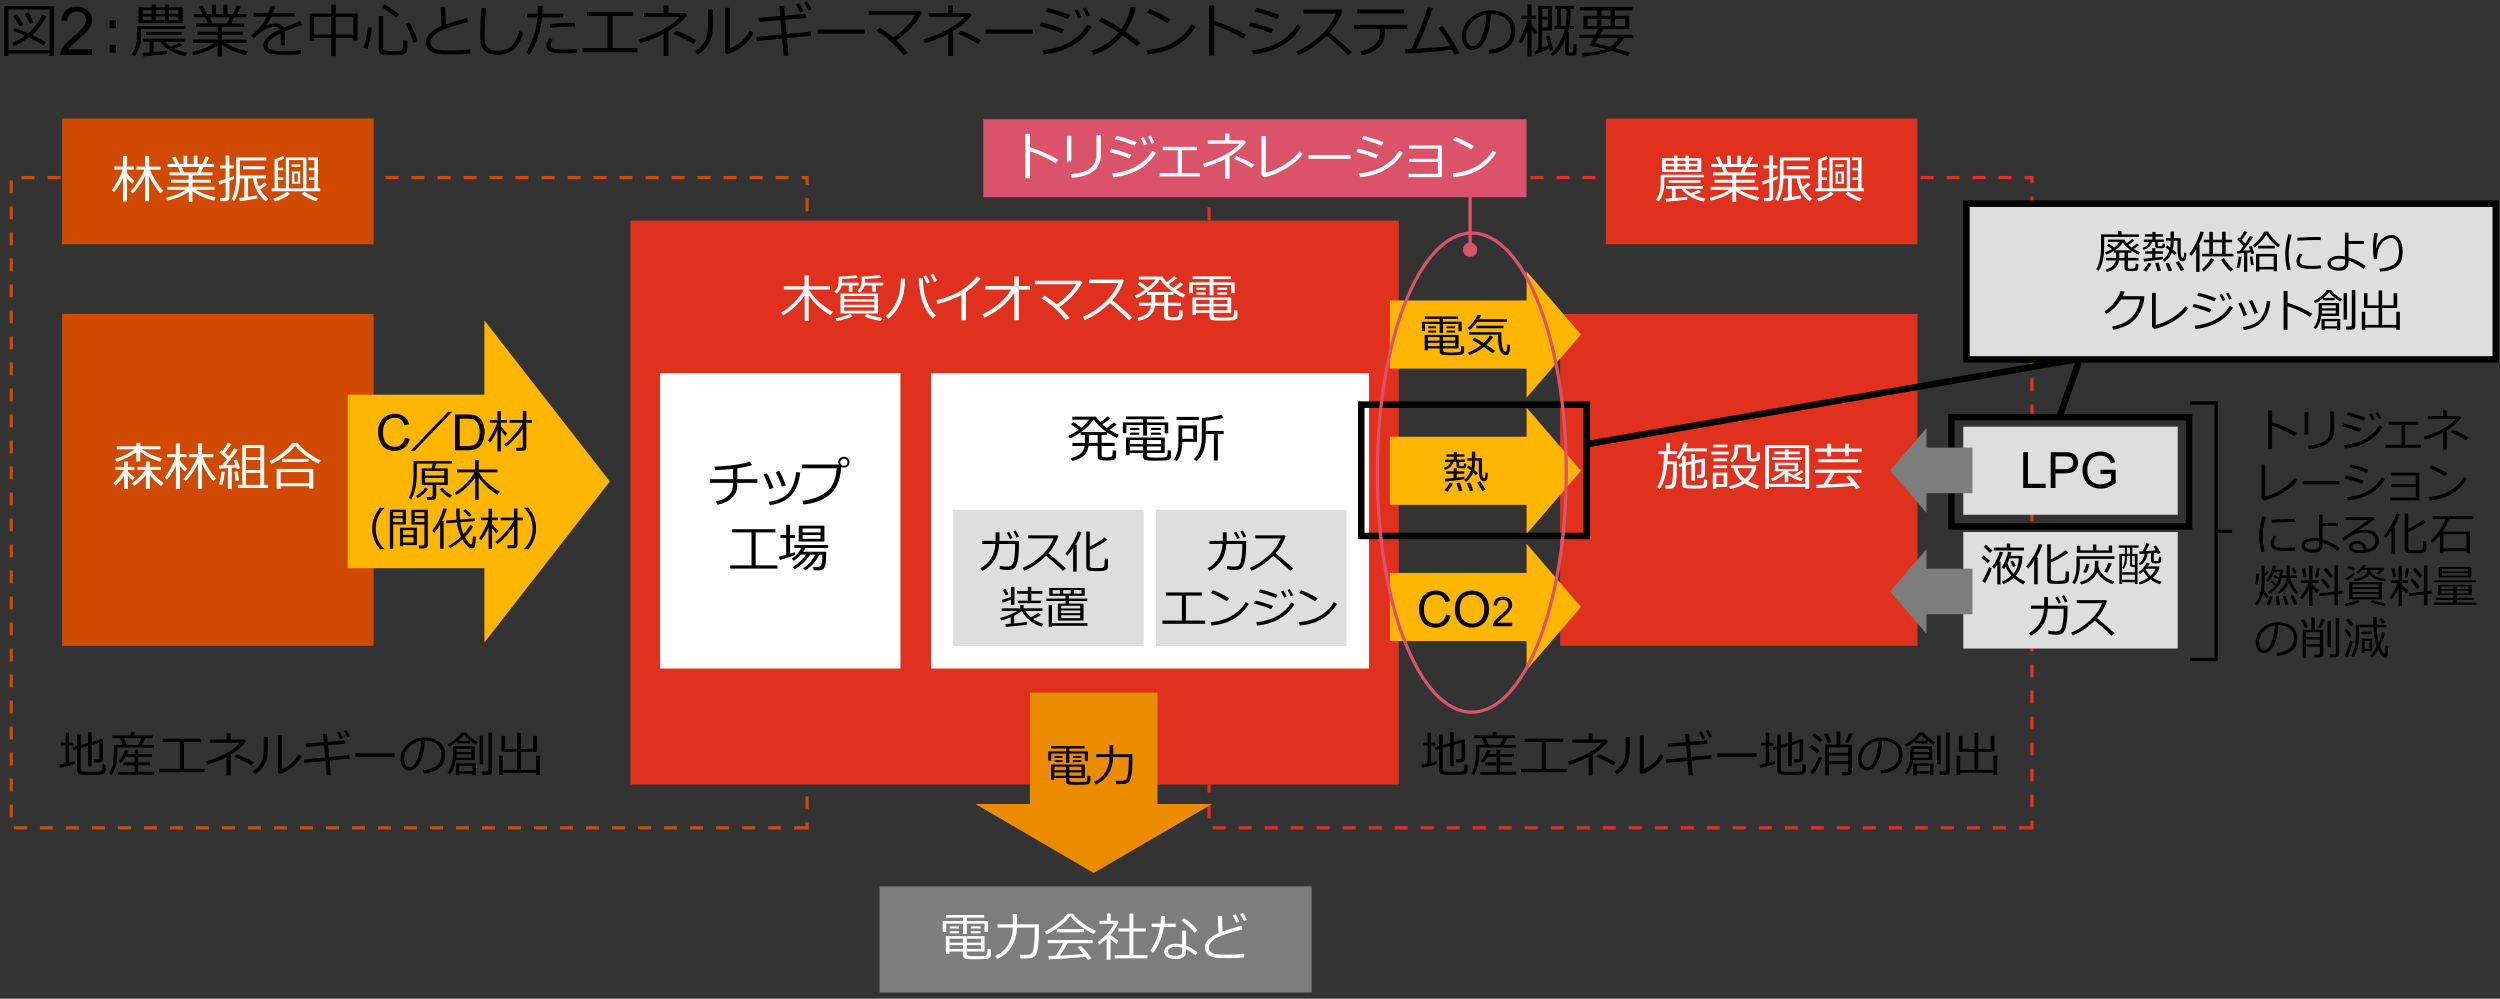 <?xml version="1.0" encoding="UTF-8"?><svg id="_レイヤー_4" xmlns="http://www.w3.org/2000/svg" viewBox="0 0 769 307.19"><rect x="0" y="0" width="769" height="307.19" fill="#333333" stroke="none"/><defs><style>.cls-1{fill:#eb8c00;}.cls-2{fill:#fff;}.cls-3{fill:#ffb600;}.cls-4{fill:#7d7d7d;}.cls-5{fill:#d04a02;}.cls-6,.cls-7{fill:#dedede;}.cls-8{fill:#e0301e;}.cls-9{fill:#db536a;}.cls-7,.cls-10{stroke-width:2px;}.cls-7,.cls-10,.cls-11{stroke:#000;}.cls-7,.cls-10,.cls-11,.cls-12{stroke-miterlimit:10;}.cls-10,.cls-11,.cls-12{fill:none;}.cls-12{stroke:#db536a;}</style></defs><path class="cls-5" d="M248.77,255.15h-4.5v-1h3.5v-1.2h1v2.2Zm-8.5,0h-4v-1h4v1Zm-8,0h-4v-1h4v1Zm-8,0h-4v-1h4v1Zm-8,0h-4v-1h4v1Zm-8,0h-4v-1h4v1Zm-8,0h-4v-1h4v1Zm-8,0h-4v-1h4v1Zm-8,0h-4v-1h4v1Zm-8,0h-4v-1h4v1Zm-8,0h-4v-1h4v1Zm-8,0h-4v-1h4v1Zm-8,0h-4v-1h4v1Zm-8,0h-4v-1h4v1Zm-8,0h-4v-1h4v1Zm-8,0h-4v-1h4v1Zm-8,0h-4v-1h4v1Zm-8,0h-4v-1h4v1Zm-8,0h-4v-1h4v1Zm-8,0h-4v-1h4v1Zm-8,0h-4v-1h4v1Zm-8,0h-4v-1h4v1Zm-8,0h-4v-1h4v1Zm-8,0h-4v-1h4v1Zm-8,0h-4v-1h4v1Zm-8,0h-4v-1h4v1Zm-8,0h-4v-1h4v1Zm-8,0h-4v-1h4v1Zm-8,0h-4v-1h4v1Zm-8,0h-4v-1h4v1Zm-8,0H4.27v-1h4v1Zm-4.32-3.68h-1v-4h1v4Zm244.82-2.52h-1v-4h1v4ZM3.95,243.47h-1v-4h1v4Zm244.82-2.52h-1v-4h1v4ZM3.95,235.47h-1v-4h1v4Zm244.82-2.52h-1v-4h1v4ZM3.95,227.47h-1v-4h1v4Zm244.82-2.52h-1v-4h1v4ZM3.95,219.47h-1v-4h1v4Zm244.82-2.52h-1v-4h1v4ZM3.95,211.47h-1v-4h1v4Zm244.82-2.52h-1v-4h1v4ZM3.95,203.47h-1v-4h1v4Zm244.82-2.52h-1v-4h1v4ZM3.95,195.47h-1v-4h1v4Zm244.82-2.52h-1v-4h1v4ZM3.95,187.47h-1v-4h1v4Zm244.82-2.52h-1v-4h1v4ZM3.95,179.47h-1v-4h1v4Zm244.82-2.52h-1v-4h1v4ZM3.95,171.47h-1v-4h1v4Zm244.82-2.52h-1v-4h1v4ZM3.95,163.47h-1v-4h1v4Zm244.82-2.52h-1v-4h1v4ZM3.95,155.47h-1v-4h1v4Zm244.82-2.52h-1v-4h1v4ZM3.95,147.47h-1v-4h1v4Zm244.82-2.52h-1v-4h1v4ZM3.95,139.47h-1v-4h1v4Zm244.82-2.52h-1v-4h1v4ZM3.95,131.47h-1v-4h1v4Zm244.82-2.52h-1v-4h1v4ZM3.95,123.47h-1v-4h1v4Zm244.82-2.52h-1v-4h1v4ZM3.95,115.47h-1v-4h1v4Zm244.82-2.52h-1v-4h1v4ZM3.95,107.47h-1v-4h1v4Zm244.82-2.52h-1v-4h1v4ZM3.95,99.47h-1v-4h1v4Zm244.82-2.52h-1v-4h1v4ZM3.95,91.47h-1v-4h1v4Zm244.82-2.52h-1v-4h1v4ZM3.95,83.47h-1v-4h1v4Zm244.82-2.52h-1v-4h1v4ZM3.95,75.47h-1v-4h1v4Zm244.82-2.52h-1v-4h1v4ZM3.95,67.47h-1v-4h1v4Zm244.82-2.52h-1v-4h1v4ZM3.95,59.47h-1v-4h1v4Zm244.82-2.52h-1v-1.83h-1.17v-1h2.17v2.83Zm-6.17-1.83h-4v-1h4v1Zm-8,0h-4v-1h4v1Zm-8,0h-4v-1h4v1Zm-8,0h-4v-1h4v1Zm-8,0h-4v-1h4v1Zm-8,0h-4v-1h4v1Zm-8,0h-4v-1h4v1Zm-8,0h-4v-1h4v1Zm-8,0h-4v-1h4v1Zm-8,0h-4v-1h4v1Zm-8,0h-4v-1h4v1Zm-8,0h-4v-1h4v1Zm-8,0h-4v-1h4v1Zm-8,0h-4v-1h4v1Zm-8,0h-4v-1h4v1Zm-8,0h-4v-1h4v1Zm-8,0h-4v-1h4v1Zm-8,0h-4v-1h4v1Zm-8,0h-4v-1h4v1Zm-8,0h-4v-1h4v1Zm-8,0h-4v-1h4v1Zm-8,0h-4v-1h4v1Zm-8,0h-4v-1h4v1Zm-8,0h-4v-1h4v1Zm-8,0h-4v-1h4v1Zm-8,0h-4v-1h4v1Zm-8,0h-4v-1h4v1Zm-8,0h-4v-1h4v1Zm-8,0h-4v-1h4v1Zm-8,0H6.6v-1h4v1Z"/><path class="cls-8" d="M625.52,255.15h-4.5v-1h3.5v-1.77h1v2.77Zm-8.5,0h-4v-1h4v1Zm-8,0h-4v-1h4v1Zm-8,0h-4v-1h4v1Zm-8,0h-4v-1h4v1Zm-8,0h-4v-1h4v1Zm-8,0h-4v-1h4v1Zm-8,0h-4v-1h4v1Zm-8,0h-4v-1h4v1Zm-8,0h-4v-1h4v1Zm-8,0h-4v-1h4v1Zm-8,0h-4v-1h4v1Zm-8,0h-4v-1h4v1Zm-8,0h-4v-1h4v1Zm-8,0h-4v-1h4v1Zm-8,0h-4v-1h4v1Zm-8,0h-4v-1h4v1Zm-8,0h-4v-1h4v1Zm-8,0h-4v-1h4v1Zm-8,0h-4v-1h4v1Zm-8,0h-4v-1h4v1Zm-8,0h-4v-1h4v1Zm-8,0h-4v-1h4v1Zm-8,0h-4v-1h4v1Zm-8,0h-4v-1h4v1Zm-8,0h-4v-1h4v1Zm-8,0h-4v-1h4v1Zm-8,0h-4v-1h4v1Zm-8,0h-4v-1h4v1Zm-8,0h-4v-1h4v1Zm-8,0h-4v-1h4v1Zm-8,0h-4v-1h4v1Zm-4.61-3.39h-1v-4h1v4Zm253.11-3.38h-1v-4h1v4Zm-253.11-4.62h-1v-4h1v4Zm253.11-3.38h-1v-4h1v4Zm-253.11-4.62h-1v-4h1v4Zm253.11-3.38h-1v-4h1v4Zm-253.11-4.62h-1v-4h1v4Zm253.11-3.38h-1v-4h1v4Zm-253.11-4.62h-1v-4h1v4Zm253.11-3.38h-1v-4h1v4Zm-253.11-4.62h-1v-4h1v4Zm253.11-3.38h-1v-4h1v4Zm-253.11-4.62h-1v-4h1v4Zm253.11-3.38h-1v-4h1v4Zm-253.11-4.62h-1v-4h1v4Zm253.11-3.38h-1v-4h1v4Zm-253.11-4.62h-1v-4h1v4Zm253.11-3.38h-1v-4h1v4Zm-253.11-4.62h-1v-4h1v4Zm253.11-3.38h-1v-4h1v4Zm-253.11-4.62h-1v-4h1v4Zm253.11-3.38h-1v-4h1v4Zm-253.11-4.62h-1v-4h1v4Zm253.11-3.38h-1v-4h1v4Zm-253.11-4.62h-1v-4h1v4Zm253.11-3.38h-1v-4h1v4Zm-253.11-4.62h-1v-4h1v4Zm253.11-3.38h-1v-4h1v4Zm-253.11-4.62h-1v-4h1v4Zm253.11-3.38h-1v-4h1v4Zm-253.11-4.62h-1v-4h1v4Zm253.11-3.38h-1v-4h1v4Zm-253.11-4.62h-1v-4h1v4Zm253.11-3.38h-1v-4h1v4Zm-253.11-4.62h-1v-4h1v4Zm253.11-3.38h-1v-4h1v4Zm-253.11-4.62h-1v-4h1v4Zm253.11-3.38h-1v-4h1v4Zm-253.11-4.62h-1v-4h1v4Zm253.11-3.38h-1v-4h1v4Zm-253.11-4.62h-1v-4h1v4Zm253.11-3.38h-1v-4h1v4Zm-253.11-4.62h-1v-4h1v4Zm253.11-3.38h-1v-4h1v4Zm-253.11-4.62h-1v-4h1v4Zm253.11-3.38h-1v-4h1v4Zm-253.11-4.62h-1v-4h1v4Zm253.11-3.38h-1v-4h1v4Zm-253.11-4.62h-1v-4h1v4Zm253.11-3.38h-1v-1.26h-1.74v-1h2.74v2.26Zm-6.74-1.26h-4v-1h4v1Zm-8,0h-4v-1h4v1Zm-8,0h-4v-1h4v1Zm-8,0h-4v-1h4v1Zm-8,0h-4v-1h4v1Zm-8,0h-4v-1h4v1Zm-8,0h-4v-1h4v1Zm-8,0h-4v-1h4v1Zm-8,0h-4v-1h4v1Zm-8,0h-4v-1h4v1Zm-8,0h-4v-1h4v1Zm-8,0h-4v-1h4v1Zm-8,0h-4v-1h4v1Zm-8,0h-4v-1h4v1Zm-8,0h-4v-1h4v1Zm-8,0h-4v-1h4v1Zm-8,0h-4v-1h4v1Zm-8,0h-4v-1h4v1Zm-8,0h-4v-1h4v1Zm-8,0h-4v-1h4v1Zm-8,0h-4v-1h4v1Zm-8,0h-4v-1h4v1Zm-8,0h-4v-1h4v1Zm-8,0h-4v-1h4v1Zm-8,0h-4v-1h4v1Zm-8,0h-4v-1h4v1Zm-8,0h-4v-1h4v1Zm-8,0h-4v-1h4v1Zm-8,0h-4v-1h4v1Zm-8,0h-4v-1h4v1Zm-8,0h-4v-1h4v1Z"/><g><path d="M15.28,16.45H2.58v.76H1.29V1.91h15.35v15.3h-1.35v-.76Zm-12.71-1.03H15.28V2.94H2.58V15.42Zm10.85-1.38c-1-.71-2.52-1.54-4.55-2.5-1.5,1.13-3.03,2-4.6,2.62l-.54-.94c1.37-.56,2.67-1.3,3.93-2.23-1.39-.62-2.61-1.12-3.66-1.51l.51-.91c.94,.31,2.3,.87,4.1,1.67,2.02-1.73,3.49-3.63,4.43-5.71l1.27,.42c-1,2.17-2.5,4.11-4.48,5.84,2.13,.98,3.58,1.73,4.33,2.22l-.73,1.05Zm-7.44-5.89c-.77-1.45-1.39-2.51-1.85-3.2l1.12-.53c.35,.52,.98,1.57,1.91,3.17l-1.18,.55Zm3.16-.76c-.17-.49-.67-1.55-1.51-3.19l1.18-.4c.59,1.1,1.09,2.15,1.5,3.16l-1.17,.44Z"/><path d="M28.31,15.16v1.75h-9.79c-.01-.44,.06-.86,.21-1.26,.25-.67,.65-1.32,1.2-1.97,.55-.65,1.34-1.4,2.38-2.24,1.61-1.32,2.7-2.37,3.26-3.14,.57-.77,.85-1.5,.85-2.19,0-.72-.26-1.33-.77-1.82-.52-.5-1.19-.74-2.02-.74-.88,0-1.58,.26-2.1,.79-.53,.53-.79,1.25-.8,2.18l-1.87-.19c.13-1.39,.61-2.46,1.45-3.19,.83-.73,1.96-1.1,3.37-1.1s2.55,.39,3.38,1.18c.83,.79,1.24,1.77,1.24,2.93,0,.59-.12,1.18-.36,1.75-.24,.57-.65,1.18-1.21,1.81s-1.5,1.5-2.8,2.61c-1.09,.92-1.79,1.54-2.1,1.86-.31,.33-.57,.66-.77,.99h7.27Z"/><path d="M35.7,8.66h-2v-2.4h2v2.4Zm0,7.53h-2v-2.4h2v2.4Z"/><path d="M43.39,8.91v1.62c0,1.15-.06,2.05-.18,2.71s-.33,1.36-.63,2.1-.68,1.39-1.16,1.93l-.91-.58c.37-.47,.69-1.05,.96-1.75s.45-1.36,.54-1.99,.13-1.4,.13-2.32v-2.63h14.96v.91h-13.71Zm3.3-6.63v-.89h1.27v.89h2.79v-.89h1.25v.89h4.21V7.09h-13.62V2.28h4.11Zm-2.7,15.04l-.18-1.03c.42-.02,1.15-.08,2.21-.17v-3.29h-2.03v-.94h12.75v.94h-6.1c.53,.57,1.16,1.09,1.89,1.54,1.11-.43,2.02-.82,2.71-1.17l.81,.81c-.6,.27-1.42,.58-2.45,.94,1.18,.56,2.53,.99,4.07,1.29l-.64,1.03c-1.56-.29-3.06-.84-4.5-1.64s-2.52-1.73-3.25-2.79h-2v3.18c1.75-.16,3.1-.3,4.03-.41v.98c-1.65,.25-4.09,.5-7.32,.74Zm-.1-13.08h2.79v-1.12h-2.79v1.12Zm2.79,.83h-2.79v1.16h2.79v-1.16Zm-1.77,5.71v-.91h10.98v.91h-10.98Zm3.03-6.54h2.79v-1.12h-2.79v1.12Zm2.79,.83h-2.79v1.16h2.79v-1.16Zm1.25-.83h2.87v-1.12h-2.87v1.12Zm2.87,.83h-2.87v1.16h2.87v-1.16Z"/><path d="M59.44,16.94l-.35-.96c2.87-.63,5.12-1.55,6.77-2.77h-6.45v-1.05h7.49v-1.42h-6.13v-.98h6.13v-1.51h-6.61v-1.05h3.73l-.9-1.87h-3.47v-1.05h2.63l-1.06-2.24,1.21-.33,1.16,2.57h1.57V1.41h1.28v2.87h2.24V1.41h1.3v2.87h1.67l1.18-2.6,1.25,.33-1.19,2.28h2.87v1.05h-3.66l-1,1.87h4.02v1.05h-6.86v1.51h6.39v.98h-6.39v1.42h7.62v1.05h-6.54c.82,.52,1.89,1.03,3.21,1.53s2.55,.85,3.7,1.05l-.57,1.14c-2.95-.65-5.44-1.73-7.45-3.23v3.67h-1.29v-3.5c-.84,.65-1.97,1.27-3.38,1.85s-2.79,.99-4.1,1.21Zm5.07-11.61l.89,1.87h4.37l.9-1.87h-6.15Z"/><path d="M87.65,13.96h-1.3v-2.88c0-.34,0-.63-.03-.87-2.7,1.35-4.04,2.58-4.04,3.68,0,.55,.3,.99,.91,1.31s1.88,.49,3.81,.49c2.3,0,4.14-.11,5.51-.33l.09,1.27c-1.39,.16-3.01,.25-4.83,.25-2.82,0-4.66-.25-5.51-.74s-1.28-1.2-1.28-2.11c0-.81,.37-1.62,1.13-2.42s2.08-1.66,3.96-2.58c-.24-.53-.67-.79-1.29-.79-.7,0-1.46,.13-2.27,.38s-1.82,.9-3.02,1.92l-1.46,1.23-.76-.9c2.14-1.66,3.74-3.59,4.8-5.77h-4.1v-1.14h4.58c.27-.7,.48-1.4,.62-2.11l1.46,.12c-.15,.67-.35,1.34-.6,1.99h6.53v1.14h-7c-.33,.67-.9,1.56-1.71,2.67l.13,.07c.23-.15,.68-.29,1.35-.43s1.19-.21,1.56-.21c1.14,0,1.91,.42,2.33,1.27l5.18-2,.58,1.19c-1.22,.4-3.03,1.05-5.43,1.94,.07,.44,.11,.99,.11,1.66v2.66Z"/><path d="M108.67,11.68h-5.41v5.58h-1.38v-5.58h-5.26v.83h-1.34V4.16h6.61V1.42h1.38v2.73h6.73V12.51h-1.32v-.83Zm-12.06-1.03h5.26V5.19h-5.26v5.47Zm6.64,0h5.41V5.19h-5.41v5.47Z"/><path d="M112.99,15.06l-1.27-.47c.61-1.3,1.09-3.38,1.43-6.22l1.29,.11c-.06,.9-.24,2.06-.55,3.49s-.61,2.47-.9,3.1Zm3.51-10.12h1.39V14.74c0,.39,.15,.65,.44,.78s1.11,.19,2.45,.19c.67,0,1.25-.02,1.74-.05s.81-.1,.96-.18,.26-.21,.33-.36,.13-.54,.18-1.17,.06-1.16,.04-1.6l1.25,.13v2.7c0,.26-.06,.5-.18,.71s-.27,.38-.47,.51-.4,.23-.62,.29-.66,.12-1.32,.16-1.41,.06-2.24,.06c-.61,0-1.29-.02-2.06-.07s-1.27-.22-1.52-.53-.38-.71-.38-1.21V4.95Zm5.38,.55c-.71-.68-2.2-1.78-4.45-3.29l.84-.86c.59,.31,1.39,.81,2.38,1.5s1.73,1.24,2.19,1.65l-.97,.99Zm5.33,7.66c-.24-.82-.62-1.84-1.15-3.07s-.97-2.15-1.33-2.78l1.2-.5c.46,.83,.97,1.86,1.52,3.12s.9,2.18,1.05,2.8l-1.29,.44Z"/><path d="M144.63,16.5c-1.67,.17-3.46,.25-5.38,.25-.83,0-1.74-.01-2.71-.04s-1.78-.11-2.41-.24-1.19-.36-1.68-.69-.85-.72-1.08-1.17-.34-.96-.34-1.54c0-2,1.6-3.69,4.79-5.04-.16-1.85-.25-3.82-.28-5.92h1.46c0,.25,0,.52,0,.8,0,1.37,.06,2.9,.18,4.59,1.13-.42,3.29-1.08,6.48-1.99l.36,1.25c-.93,.25-2.37,.65-4.33,1.22s-3.42,1.11-4.39,1.62-1.69,1.05-2.16,1.63-.71,1.17-.71,1.81c0,.32,.06,.6,.18,.86s.32,.5,.59,.71,.64,.41,1.1,.57,1.09,.26,1.89,.29,1.65,.05,2.58,.04c2.16,0,4.12-.11,5.88-.32v1.3Z"/><path d="M160.96,10.04c-.66,2.34-1.64,4.07-2.93,5.17s-2.95,1.65-4.97,1.65c-.79,0-1.49-.08-2.11-.24s-1.14-.39-1.58-.71-.79-.71-1.05-1.18-.43-.98-.5-1.53-.11-1.46-.11-2.73c0-2.16,.13-4.82,.39-7.96h1.44c-.31,3.02-.47,5.7-.47,8.03,0,.81,.02,1.5,.06,2.06s.21,1.08,.51,1.55,.75,.83,1.35,1.08,1.34,.37,2.22,.37c1.59,0,2.91-.45,3.96-1.34s1.91-2.45,2.57-4.68l1.23,.46Z"/><path d="M166.9,1.85c0,.66-.03,1.44-.09,2.36h6.39v1.17h-6.49c-.21,2.26-.71,4.49-1.49,6.69s-1.58,3.8-2.39,4.78l-1.05-.69c.85-1.21,1.61-2.83,2.29-4.86s1.09-4.01,1.25-5.93h-3.2v-1.17h3.28c.04-.76,.05-1.54,.05-2.36h1.44Zm10.55,14.34c-.93,.16-2.19,.24-3.78,.24-1.34,0-2.39-.06-3.16-.17s-1.37-.37-1.81-.76-.66-.88-.66-1.46c0-.83,.33-1.62,1-2.36l.98,.55c-.43,.57-.64,1.13-.64,1.66,0,.36,.19,.68,.59,.94s1.52,.4,3.37,.4c1.41,0,2.75-.08,4.03-.24l.07,1.2Zm-.52-9.14l-.02,1.15c-.29-.01-.55-.02-.79-.02-2.1,0-4.4,.12-6.92,.36l-.09-1.16c2.29-.24,4.56-.36,6.79-.36,.39,0,.73,0,1.02,.03Z"/><path d="M196.08,16.07h-16.88v-1.28h7.67V4.9h-6.34v-1.24h14.26v1.24h-6.34V14.78h7.63v1.28Z"/><path d="M205.66,17.23h-1.53v-6.79c-1.97,1.06-4.37,2.01-7.2,2.86l-.51-1.2c2.74-.79,5.26-1.81,7.56-3.06s4.01-2.54,5.11-3.88h-11v-1.19h5.99V1.64h1.49V3.97h5.05l.69,.66c-1.24,1.72-3.13,3.38-5.67,4.97v7.64Zm8.57-4.83l-.96,1.13c-1.39-.93-3.43-1.97-6.12-3.13l.81-1.01c2.39,.93,4.48,1.93,6.27,3.01Z"/><path d="M219.3,6.98c0,1.38-.06,2.51-.18,3.38s-.4,1.72-.84,2.56-.99,1.6-1.65,2.29-1.37,1.24-2.14,1.63l-.65-1.12c.73-.45,1.41-1.05,2.03-1.78s1.1-1.61,1.43-2.62,.5-2.55,.5-4.63V2.98h1.49v4Zm12.51,3.13c-.75,1.6-1.91,2.99-3.48,4.18s-3.12,1.99-4.65,2.41l-.64-.6V2.42h1.48V14.83c.97-.29,2.02-.88,3.15-1.78s2.15-2.14,3.04-3.71l1.1,.77Z"/><path d="M249.55,11l-7.45,.72,.49,5.37-1.55,.14-.47-5.36-7.79,.76-.13-1.28,7.81-.76-.39-4.39-6.67,.54-.07-1.27,6.64-.54-.26-2.98,1.49-.18,.27,3.03,6.37-.52,.12,1.27-6.38,.52,.4,4.37,7.44-.73,.12,1.29Zm-2.44-7.61l-1.01,.45c-.42-.96-.85-1.78-1.27-2.46l.95-.43c.52,.81,.97,1.62,1.34,2.44Zm2.56-.54l-1.01,.41c-.4-.93-.82-1.74-1.26-2.43l.91-.43c.47,.73,.93,1.55,1.35,2.45Z"/><path d="M266.1,10.37h-14.54v-1.3h14.54v1.3Z"/><path d="M279.28,16.21l-1.39,.79c-2.09-2.83-4.85-5.36-8.3-7.58l.98-.93c1.55,.93,2.96,1.95,4.23,3.05,3.09-2.27,5.35-4.59,6.77-6.98h-14.33v-1.24h15.75l.67,.61c-1.72,3.16-4.35,5.99-7.88,8.51,.91,.87,2.07,2.12,3.5,3.77Z"/><path d="M293.23,17.23h-1.53v-6.79c-1.97,1.06-4.37,2.01-7.2,2.86l-.51-1.2c2.74-.79,5.26-1.81,7.56-3.06s4.01-2.54,5.11-3.88h-11v-1.19h5.99V1.64h1.49V3.97h5.05l.69,.66c-1.24,1.72-3.13,3.38-5.67,4.97v7.64Zm8.57-4.83l-.96,1.13c-1.39-.93-3.43-1.97-6.12-3.13l.81-1.01c2.39,.93,4.48,1.93,6.27,3.01Z"/><path d="M317.72,10.37h-14.54v-1.3h14.54v1.3Z"/><path d="M327.31,8.99l-.72,1.27c-1.82-.79-4.1-1.54-6.85-2.23l.54-1.15c1.98,.38,4.32,1.08,7.02,2.11Zm8.47-.74c-1.36,2.39-3.32,4.32-5.89,5.8s-5.53,2.38-8.88,2.7l-.36-1.3c1.99-.25,3.76-.63,5.31-1.16s2.84-1.15,3.89-1.87,1.9-1.4,2.56-2.04,1.36-1.56,2.12-2.76l1.26,.63Zm-6.64-3.62l-.74,1.25c-1.46-.7-3.74-1.49-6.83-2.36l.6-1.07c.83,.16,1.92,.46,3.29,.88s2.59,.86,3.68,1.31Zm3.59,.65l-1.01,.45c-.42-.96-.85-1.78-1.27-2.46l.96-.43c.5,.78,.95,1.59,1.33,2.44Zm2.56-.54l-1.01,.41c-.4-.93-.82-1.74-1.26-2.43l.91-.43c.47,.73,.93,1.55,1.35,2.45Z"/><path d="M349.31,2.35c-.46,2.56-1.5,5.01-3.12,7.34,1.78,1.21,3.33,2.38,4.63,3.52l-1.15,1.1c-.81-.81-2.27-1.96-4.37-3.45-2.44,2.98-5.44,4.97-9,5.99l-.62-1.22c3.23-.94,6.04-2.81,8.41-5.62-1.35-.94-3.36-2.11-6.04-3.52l.84-1.06c2.37,1.22,4.39,2.38,6.06,3.45,1.44-2.08,2.39-4.32,2.84-6.71l1.51,.19Z"/><path d="M367.75,8.23c-.98,1.72-2.26,3.2-3.83,4.45s-3.2,2.18-4.9,2.79-3.69,1.04-5.99,1.29l-.31-1.35c1.91-.19,3.62-.54,5.13-1.05s2.79-1.12,3.85-1.84,1.94-1.43,2.66-2.14,1.45-1.68,2.19-2.91l1.2,.76Zm-7.66-2.23l-.99,1.15c-2.09-1.29-4.18-2.38-6.26-3.26l.76-1.1c2.19,.82,4.36,1.89,6.5,3.21Z"/><path d="M383.32,10.72l-.92,1.22c-1.22-.81-2.67-1.61-4.37-2.4s-3.2-1.38-4.53-1.78v9.33h-1.56V1.7h1.58V6.42c3.47,1.04,6.74,2.48,9.8,4.31Z"/><path d="M391.74,8.99l-.72,1.27c-1.82-.79-4.1-1.54-6.85-2.23l.54-1.15c1.98,.38,4.32,1.08,7.02,2.11Zm8.47-.74c-1.36,2.39-3.32,4.32-5.89,5.8s-5.53,2.38-8.88,2.7l-.36-1.3c1.99-.25,3.76-.63,5.31-1.16s2.84-1.15,3.89-1.87,1.9-1.4,2.56-2.04,1.36-1.56,2.12-2.76l1.26,.63Zm-6.64-3.62l-.74,1.25c-1.46-.7-3.74-1.49-6.83-2.36l.6-1.07c.83,.16,1.92,.46,3.29,.88s2.59,.86,3.68,1.31Z"/><path d="M415.94,16.05l-1.25,.97c-1.61-1.65-3.8-3.65-6.58-5.99-2.91,2.8-5.81,4.78-8.69,5.92l-.67-1.12c2.41-.98,4.82-2.54,7.21-4.68s4.07-4.47,5.03-7h-10.03v-1.22h11.61l.36,.33c-.82,2.48-2.14,4.75-3.95,6.8,1.79,1.4,4.11,3.4,6.95,5.99Z"/><path d="M425.99,9.53c0,1.48-.24,2.68-.73,3.61s-1.26,1.72-2.32,2.37-2.4,1.14-4.04,1.47l-.47-1.24c1.84-.39,3.3-1.04,4.38-1.95s1.62-2.22,1.62-3.94v-.91h-7.97v-1.28h16.45v1.28h-6.91v.59Zm5.83-5.4h-14.34v-1.22h14.34v1.22Z"/><path d="M446.65,15.25c-3.33,.53-8.09,.94-14.28,1.23l-.22-1.39c.52,0,1.15-.02,1.92-.05,.8-1.54,1.73-3.63,2.77-6.25s1.81-4.8,2.3-6.53l1.58,.29c-.66,1.99-1.48,4.18-2.45,6.59s-1.84,4.35-2.62,5.84c5.1-.28,8.57-.57,10.41-.85-.99-1.79-2.2-3.64-3.62-5.55l1.17-.65c1.72,2.04,3.5,4.84,5.33,8.39l-1.55,.52c-.23-.55-.47-1.08-.73-1.59Z"/><path d="M458.22,16.55l-.34-1.19c1.89-.17,3.5-.72,4.84-1.64s2.01-2.31,2.01-4.15c0-1.64-.54-2.91-1.62-3.81s-2.59-1.37-4.52-1.42c-.06,3.15-.63,5.78-1.7,7.89s-2.4,3.16-4.01,3.16c-1,0-1.78-.42-2.35-1.27s-.86-1.88-.86-3.1c0-2.01,.87-3.82,2.6-5.42s3.79-2.4,6.16-2.4c2.23,0,4.07,.56,5.52,1.67s2.17,2.64,2.17,4.57c0,2.2-.73,3.89-2.19,5.05s-3.36,1.85-5.71,2.04Zm-1.02-12.09c-1.7,.26-3.16,1.03-4.39,2.31s-1.84,2.73-1.84,4.34c0,.86,.18,1.58,.54,2.18s.86,.89,1.49,.89c1.1,0,2.05-1.02,2.87-3.07s1.26-4.26,1.33-6.64Z"/><path d="M469.83,9.46c-.49,1.46-1.13,2.75-1.91,3.88l-.81-.56c.5-.76,1.02-1.85,1.56-3.27s.9-2.64,1.08-3.64h-1.86l.02-1.01h1.92V1.34h1.29v3.51h1.34v1.01h-1.34v1.81c.45,.57,1.01,1.26,1.71,2.05l-.66,.93c-.25-.26-.6-.71-1.05-1.37v8.06h-1.29v-7.88Zm2.47,7.33l-.35-1.1c.33-.1,.74-.24,1.21-.41V1.8h4.18v7.62h-2.97v5.38c.5-.21,1.13-.47,1.88-.81-.23-.92-.47-1.83-.71-2.72l1.07-.33c.18,.5,.57,1.96,1.19,4.37l-1.15,.35c-.02-.11-.07-.34-.16-.69-1.39,.69-2.79,1.29-4.19,1.81Zm3.81-14.04h-1.74v2.36h1.74V2.74Zm-1.74,3.25v2.42h1.74v-2.42h-1.74Zm7.05,6.06c-.84,2.24-2.12,4-3.83,5.26l-.67-.72c1.96-1.63,3.44-4.19,4.44-7.66h-3.21v-.98h.76V2.79h-.49v-.99h5.69v.99h-.99v1.84c0,1.14-.11,2.25-.32,3.34h1.39v.98h-1.63c-.1,.35-.2,.66-.29,.91h.29v5.78c0,.36,.14,.54,.42,.54h.46c.23,0,.38-.1,.44-.29s.12-.98,.16-2.38l.91,.11v2.11c0,.62-.16,1.01-.48,1.18s-.79,.25-1.39,.25c-.75,0-1.21-.13-1.39-.39s-.26-.57-.26-.95v-3.77Zm.17-4.09c.17-.94,.25-2.01,.25-3.21v-1.97h-1.72V7.97h1.47Z"/><path d="M491.31,4.84v-1.65h-5.33v-1.03h16.22v1.03h-5.45v1.65h4.44v4.15h-8.15c-.14,.3-.43,.86-.88,1.67h10.26v1.09h-3.05c-.59,1.19-1.44,2.2-2.57,3.02,1.85,.51,3.38,.99,4.61,1.45l-.81,1.05c-1.42-.56-3.1-1.14-5.02-1.73-.91,.46-2.25,.86-4.02,1.2s-3.33,.54-4.69,.62l-.26-1.05c1.61-.06,3.1-.23,4.47-.51s2.34-.52,2.92-.73c-.26-.08-.49-.14-.67-.18l-3.18-.59c-.62-.12-.95-.19-1-.21s-.08-.06-.11-.12-.04-.13-.04-.21c0-.05,.01-.09,.04-.12,.34-.5,.72-1.13,1.15-1.89h-4.32v-1.09h4.91c.31-.6,.58-1.15,.82-1.67h-4.54V4.84h4.25Zm0,3.2v-2.24h-2.94v2.24h2.94Zm4.06,6.31c.94-.57,1.75-1.44,2.43-2.6h-6.25c-.38,.67-.69,1.19-.92,1.56,.82,.17,2.4,.52,4.74,1.05Zm-2.73-11.16v1.65h2.8v-1.65h-2.8Zm0,2.61v2.24h2.8v-2.24h-2.8Zm7.22,0h-3.1v2.24h3.1v-2.24Z"/></g><rect class="cls-5" x="19.11" y="36.45" width="95.81" height="38.68"/><g><path class="cls-2" d="M35.09,59.08l-.67-.65c.57-.71,1.2-1.7,1.88-2.97s1.16-2.37,1.43-3.28h-2.55v-.95h2.65v-3.28h1.26v3.28h2.05v.95h-2.05v1.09c.48,.63,1.21,1.44,2.2,2.43l-.66,.9c-.5-.5-1.02-1.08-1.55-1.75v7.13h-1.23v-7.22c-.86,1.82-1.78,3.26-2.77,4.31Zm5.76,.48l-.7-.63c.75-.74,1.55-1.82,2.43-3.23,.88-1.41,1.49-2.58,1.84-3.51h-2.45v-.95h2.66v-3.28h1.27v3.28h3.49v.95h-3.25c.83,2.21,2.19,4.38,4.07,6.51l-.88,.82c-1.52-1.79-2.67-3.6-3.48-5.45v7.82h-1.2v-7.87c-.36,.83-.72,1.51-1.07,2.05-.35,.54-.78,1.14-1.28,1.8-.5,.66-1,1.22-1.47,1.69Z"/><path class="cls-2" d="M51.39,61.68l-.31-.85c2.55-.56,4.55-1.38,6.02-2.46h-5.73v-.94h6.66v-1.27h-5.45v-.87h5.45v-1.34h-5.88v-.93h3.31l-.8-1.66h-3.09v-.93h2.34l-.95-1.99,1.08-.29,1.03,2.28h1.4v-2.55h1.14v2.55h1.99v-2.55h1.16v2.55h1.48l1.05-2.31,1.11,.29-1.05,2.02h2.55v.93h-3.25l-.89,1.66h3.57v.93h-6.1v1.34h5.68v.87h-5.68v1.27h6.77v.94h-5.81c.73,.46,1.68,.92,2.86,1.36,1.17,.44,2.27,.76,3.29,.94l-.51,1.02c-2.62-.58-4.83-1.54-6.62-2.88v3.27h-1.15v-3.11c-.75,.58-1.75,1.13-3.01,1.64-1.26,.52-2.48,.88-3.65,1.07Zm4.51-10.32l.79,1.66h3.88l.8-1.66h-5.47Z"/><path class="cls-2" d="M67.42,56.74l-.2-1.02c.45-.09,1.18-.31,2.19-.64v-3.29h-1.75v-.91h1.75v-3.05h1.16v3.05h1.34v.91h-1.34v2.89c.62-.22,1.08-.4,1.36-.52l.16,.83c-.31,.18-.82,.4-1.52,.68v5.2c0,.31-.13,.56-.38,.74-.25,.18-.56,.27-.91,.27h-1.5l-.13-1h1.21c.37,0,.55-.17,.55-.5v-4.28c-.88,.31-1.54,.53-1.99,.64Zm6.38,5.16l-.21-.99c.32-.03,.84-.1,1.56-.2v-5.81h-1.38c-.09,2.86-.64,5.16-1.65,6.91l-.87-.52c.43-.77,.77-1.77,1.03-2.99,.26-1.22,.39-2.51,.39-3.85v-6.04h9.27v.94h-8.16v4.63h8.08v.91h-2.96c.15,.93,.4,1.8,.75,2.61,.69-.51,1.25-.98,1.69-1.42l.75,.7c-.46,.4-1.13,.91-2.02,1.53,.65,1.11,1.49,2.06,2.52,2.86l-.82,.8c-1.11-.84-2.01-1.9-2.68-3.16-.67-1.26-1.08-2.57-1.23-3.92h-1.55v5.66c1.35-.19,2.27-.34,2.76-.45l.09,.9c-.39,.11-1.19,.27-2.41,.47s-2.2,.35-2.93,.43Zm.98-9.84v-.93h6.62v.93h-6.62Z"/><path class="cls-2" d="M85.55,54.58h1.6v.81h-1.6v2.53h2.37v-9.48h6.34v9.48h2.42v-2.53h-1.67v-.8h1.67v-2.2h-1.67v-.78h1.67v-2.35h-1.8v-.85h2.92v9.52h.7v.9h-14.9v-.9h.85v-8.91c1.04-.31,1.9-.66,2.58-1.05l.45,.81c-.78,.37-1.43,.61-1.94,.73v2.08h1.6v.78h-1.6v2.2Zm-1.02,7.41l-.47-.88c.66-.18,1.42-.48,2.27-.91s1.53-.84,2.04-1.26l.87,.73c-.54,.45-1.29,.91-2.24,1.38s-1.77,.78-2.46,.93Zm4.36-4.06h4.36v-8.7h-4.36v8.7Zm.82-6.61v-.75h2.69v.75h-2.69Zm.11,5.2v-3.75h2.52v3.75h-2.52Zm1.78-3.13h-1.06v2.5h1.06v-2.5Zm5.63,8.54c-.62-.18-1.39-.51-2.3-.97s-1.62-.89-2.15-1.28l.82-.72c1.22,.82,2.65,1.52,4.29,2.1l-.66,.87Z"/></g><rect class="cls-8" x="493.98" y="36.45" width="95.81" height="38.68"/><g><path class="cls-2" d="M511.93,54.55v1.44c0,1.02-.05,1.82-.16,2.41s-.3,1.21-.56,1.87c-.26,.66-.61,1.23-1.03,1.72l-.81-.52c.33-.42,.61-.93,.86-1.55,.24-.62,.4-1.21,.48-1.77,.08-.56,.12-1.25,.12-2.07v-2.34h13.3v.8h-12.19Zm2.94-5.89v-.79h1.12v.79h2.48v-.79h1.11v.79h3.74v4.27h-12.11v-4.27h3.66Zm-2.4,13.37l-.16-.91c.37-.02,1.03-.07,1.97-.15v-2.92h-1.8v-.84h11.34v.84h-5.42c.47,.51,1.03,.97,1.68,1.37,.99-.38,1.79-.73,2.41-1.04l.72,.72c-.54,.24-1.26,.52-2.18,.84,1.05,.5,2.25,.88,3.62,1.15l-.57,.91c-1.39-.26-2.72-.75-4-1.46s-2.24-1.54-2.89-2.48h-1.78v2.83c1.56-.14,2.75-.26,3.59-.37v.87c-1.46,.22-3.63,.44-6.51,.66Zm-.09-11.62h2.48v-.99h-2.48v.99Zm2.48,.73h-2.48v1.03h2.48v-1.03Zm-1.57,5.08v-.8h9.76v.8h-9.76Zm2.7-5.81h2.48v-.99h-2.48v.99Zm2.48,.73h-2.48v1.03h2.48v-1.03Zm1.11-.73h2.55v-.99h-2.55v.99Zm2.55,.73h-2.55v1.03h2.55v-1.03Z"/><path class="cls-2" d="M526.21,61.68l-.31-.85c2.55-.56,4.55-1.38,6.02-2.46h-5.73v-.94h6.66v-1.27h-5.45v-.87h5.45v-1.34h-5.88v-.93h3.31l-.8-1.66h-3.09v-.93h2.34l-.95-1.99,1.08-.29,1.03,2.28h1.4v-2.55h1.14v2.55h1.99v-2.55h1.16v2.55h1.48l1.05-2.31,1.11,.29-1.05,2.02h2.55v.93h-3.25l-.89,1.66h3.57v.93h-6.1v1.34h5.68v.87h-5.68v1.27h6.77v.94h-5.81c.73,.46,1.68,.92,2.86,1.36,1.17,.44,2.27,.76,3.29,.94l-.51,1.02c-2.62-.58-4.83-1.54-6.62-2.88v3.27h-1.15v-3.11c-.75,.58-1.75,1.13-3.01,1.64-1.26,.52-2.48,.88-3.65,1.07Zm4.51-10.32l.79,1.66h3.88l.8-1.66h-5.47Z"/><path class="cls-2" d="M542.25,56.74l-.2-1.02c.45-.09,1.18-.31,2.19-.64v-3.29h-1.75v-.91h1.75v-3.05h1.16v3.05h1.34v.91h-1.34v2.89c.62-.22,1.08-.4,1.36-.52l.16,.83c-.31,.18-.82,.4-1.52,.68v5.2c0,.31-.13,.56-.38,.74-.25,.18-.56,.27-.91,.27h-1.5l-.13-1h1.21c.37,0,.55-.17,.55-.5v-4.28c-.88,.31-1.54,.53-1.99,.64Zm6.38,5.16l-.21-.99c.32-.03,.84-.1,1.56-.2v-5.81h-1.38c-.09,2.86-.64,5.16-1.65,6.91l-.87-.52c.43-.77,.77-1.77,1.03-2.99,.26-1.22,.39-2.51,.39-3.85v-6.04h9.27v.94h-8.16v4.63h8.08v.91h-2.96c.15,.93,.4,1.8,.75,2.61,.69-.51,1.25-.98,1.69-1.42l.75,.7c-.46,.4-1.13,.91-2.02,1.53,.65,1.11,1.49,2.06,2.52,2.86l-.82,.8c-1.11-.84-2.01-1.9-2.68-3.16-.67-1.26-1.08-2.57-1.23-3.92h-1.55v5.66c1.35-.19,2.27-.34,2.76-.45l.09,.9c-.39,.11-1.19,.27-2.41,.47s-2.2,.35-2.93,.43Zm.98-9.84v-.93h6.62v.93h-6.62Z"/><path class="cls-2" d="M560.38,54.58h1.6v.81h-1.6v2.53h2.37v-9.48h6.34v9.48h2.42v-2.53h-1.67v-.8h1.67v-2.2h-1.67v-.78h1.67v-2.35h-1.8v-.85h2.92v9.52h.7v.9h-14.9v-.9h.85v-8.91c1.04-.31,1.9-.66,2.58-1.05l.45,.81c-.78,.37-1.43,.61-1.94,.73v2.08h1.6v.78h-1.6v2.2Zm-1.02,7.41l-.47-.88c.66-.18,1.42-.48,2.27-.91s1.53-.84,2.04-1.26l.87,.73c-.54,.45-1.29,.91-2.24,1.38s-1.77,.78-2.46,.93Zm4.36-4.06h4.36v-8.7h-4.36v8.7Zm.82-6.61v-.75h2.69v.75h-2.69Zm.11,5.2v-3.75h2.52v3.75h-2.52Zm1.78-3.13h-1.06v2.5h1.06v-2.5Zm5.63,8.54c-.62-.18-1.39-.51-2.3-.97s-1.62-.89-2.15-1.28l.82-.72c1.22,.82,2.65,1.52,4.29,2.1l-.66,.87Z"/></g><rect class="cls-6" x="603.91" y="131.25" width="65.95" height="27.09"/><g><path d="M622.34,150.11v-11.02h1.46v9.72h5.43v1.3h-6.89Z"/><path d="M630.8,150.11v-11.02h4.16c.73,0,1.29,.03,1.68,.1,.54,.09,1,.26,1.36,.52,.37,.25,.66,.61,.88,1.06,.22,.46,.33,.96,.33,1.5,0,.94-.3,1.73-.89,2.38-.6,.65-1.67,.97-3.23,.97h-2.83v4.48h-1.46Zm1.46-5.78h2.85c.94,0,1.61-.18,2.01-.53,.4-.35,.59-.84,.59-1.48,0-.46-.12-.86-.35-1.18-.23-.33-.54-.55-.92-.65-.25-.06-.7-.1-1.36-.1h-2.82v3.94Z"/><path d="M646.1,145.79v-1.29h4.67s0,4.08,0,4.08c-.72,.57-1.46,1-2.22,1.29-.76,.29-1.54,.43-2.35,.43-1.08,0-2.07-.23-2.95-.7-.88-.46-1.55-1.13-2-2.01-.45-.88-.68-1.86-.68-2.94s.22-2.07,.67-3c.45-.93,1.09-1.62,1.94-2.07s1.81-.68,2.91-.68c.8,0,1.52,.13,2.16,.39s1.15,.62,1.52,1.08c.37,.46,.64,1.06,.83,1.8l-1.32,.36c-.17-.56-.37-1-.62-1.32-.25-.32-.6-.58-1.05-.77-.46-.19-.96-.29-1.52-.29-.67,0-1.24,.1-1.73,.3s-.88,.47-1.18,.8c-.3,.33-.53,.69-.7,1.09-.28,.68-.42,1.42-.42,2.22,0,.98,.17,1.8,.51,2.47,.34,.66,.83,1.15,1.48,1.47,.65,.32,1.33,.48,2.06,.48,.63,0,1.25-.12,1.85-.36,.6-.24,1.06-.5,1.37-.78v-2.05h-3.24Z"/></g><rect class="cls-6" x="603.91" y="163.64" width="65.95" height="35.85"/><g><path d="M611.36,173.29c-.55-.58-1.18-1.18-1.88-1.78l.68-.68c.82,.66,1.48,1.22,1.97,1.7l-.77,.77Zm-.74,6.06l-.92-.63c.37-.51,.76-1.19,1.17-2.04s.71-1.6,.92-2.24l.88,.36c-.18,.64-.47,1.42-.87,2.32s-.79,1.65-1.17,2.23Zm1.5-9.25c-.46-.51-1.1-1.12-1.93-1.83l.64-.71c.96,.78,1.64,1.38,2.03,1.78l-.75,.76Zm2.24,9.65v-6.03c-.3,.46-.6,.85-.9,1.17l-.66-.59c.49-.57,.95-1.31,1.38-2.2,.43-.89,.74-1.7,.93-2.43l1.03,.21c-.26,.93-.65,1.88-1.18,2.86h.4v7.01h-.98Zm-1.1-10.42v-.88h4.01v-1.27h1.07v1.27h4.24v.88h-9.32Zm9.08,10.42c-1.06-.52-2.04-1.19-2.95-2.01-.87,.82-1.93,1.47-3.18,1.96l-.39-.74c1.08-.49,2.04-1.12,2.88-1.9-.75-.81-1.33-1.73-1.74-2.74-.16,.28-.31,.52-.46,.72l-.77-.5c.4-.59,.79-1.37,1.18-2.34,.39-.97,.66-1.81,.8-2.51l1.05,.16c-.1,.36-.21,.74-.33,1.13h3.67c0,1.15-.15,2.24-.46,3.25-.3,1.01-.84,1.96-1.61,2.85,.77,.64,1.76,1.26,2.97,1.87l-.66,.8Zm-4.84-6.45c.42,1.24,1.03,2.29,1.83,3.13,0-.01,.05-.06,.12-.14,.45-.53,.81-1.2,1.08-2.03s.43-1.66,.46-2.51h-2.82c-.18,.48-.4,1-.66,1.54Zm1.71,1.17c-.19-.45-.46-1.03-.81-1.74l.79-.31c.2,.38,.48,.94,.85,1.68l-.82,.38Z"/><path d="M625.71,179.76v-7.26c-.47,.82-1.06,1.61-1.77,2.37l-.67-.57c.78-.93,1.56-2.07,2.32-3.41,.76-1.34,1.29-2.53,1.58-3.55l1.13,.23c-.58,1.54-1.21,2.85-1.89,3.92h.39v8.26h-1.09Zm4.03-12.35h1.09v4.66c2.21-1.13,3.73-2.08,4.56-2.82l.83,.76c-.62,.47-1.5,1.02-2.62,1.66-1.12,.64-2.04,1.11-2.77,1.41v4.89c0,.14,.03,.25,.08,.35,.05,.1,.13,.17,.23,.22s.32,.08,.66,.1,.76,.02,1.27,.02c.78,0,1.26-.01,1.43-.04,.17-.03,.32-.09,.44-.18s.22-.19,.28-.3,.11-.35,.14-.73,.05-.94,.05-1.7l1,.1v2.4c0,.36-.13,.65-.39,.9-.26,.24-.63,.38-1.12,.43-.49,.04-1.09,.06-1.8,.06-.44,0-.9-.01-1.37-.03s-.81-.04-1.01-.06c-.2-.02-.38-.09-.53-.2-.15-.12-.27-.26-.35-.43-.08-.17-.12-.38-.12-.61v-10.85Z"/><path d="M639.74,171.89v1.98c0,1.24-.16,2.4-.48,3.48-.32,1.08-.69,1.86-1.12,2.33l-.7-.5c.87-1.37,1.3-3.1,1.3-5.19v-2.88h11.67v.79h-10.66Zm-.89-1.85v-2.2h1.05v1.47h3.9v-1.81h1.04v1.81h3.81v-1.51h1.05v2.24h-10.84Zm1.3,9.73l-.37-.75c1.36-.31,2.47-.91,3.32-1.78,.85-.88,1.28-1.83,1.28-2.87v-1.89h1.09v1.9c.23,1.04,.82,1.97,1.77,2.79,.96,.81,2.01,1.38,3.16,1.7l-.55,.8c-.91-.22-1.82-.68-2.72-1.36-.9-.68-1.58-1.44-2.03-2.26-.42,.96-1.08,1.77-1.96,2.43-.88,.67-1.88,1.1-2.99,1.3Zm1.57-3.54l-.94-.23c.48-.84,.8-1.71,.97-2.62l1,.12c-.24,1.11-.58,2.02-1.03,2.73Zm6.43-.05l-.88-.3c.55-.94,.97-1.87,1.26-2.77l1.07,.23c-.54,1.29-1.02,2.24-1.46,2.84Z"/><path d="M656.67,179.09h-3.94v.55h-.81v-9.28h1.67v-1.87h-1.9v-.73h6.14v.73h-1.93v1.87h1.6v9.28h-.83v-.55Zm-3.94-3.06h3.94v-1.65h-.83c-.42,0-.63-.26-.63-.77v-2.57h-.94v.14c0,.78-.07,1.48-.21,2.1-.14,.62-.39,1.19-.75,1.71l-.5-.27c.24-.42,.42-.85,.54-1.28,.12-.44,.19-.81,.22-1.13,.03-.32,.04-.74,.04-1.27h-.88v4.98Zm0,2.32h3.94v-1.59h-3.94v1.59Zm1.55-8h.9v-1.87h-.9v1.87Zm2.39,3.45v-2.75h-.83v2.3c0,.31,.15,.46,.44,.46h.38Zm4.85,4.44c-.99,.71-2.09,1.22-3.32,1.54l-.33-.68c1.09-.33,2.08-.81,2.97-1.44-.63-.6-1.12-1.24-1.46-1.93-.36,.34-.71,.62-1.07,.86l-.51-.54c1.07-.77,1.91-1.76,2.52-2.96l.9,.25c-.13,.27-.3,.57-.52,.88h3.38l.23,.26c-.34,1.19-1.04,2.26-2.1,3.21,.78,.55,1.68,.95,2.7,1.22l-.46,.8c-1.04-.27-2.02-.76-2.94-1.47Zm-3.23-4.36l-.46-.58c.51-.27,.92-.68,1.25-1.22s.52-1.12,.59-1.73l-1.51,.11-.12-.84c.15,0,.49-.02,1-.04,.37-.61,.77-1.45,1.18-2.52l.97,.23c-.25,.52-.64,1.26-1.17,2.24,1.15-.07,2.19-.15,3.12-.24l-.76-1.22,.77-.36c.63,.86,1.12,1.66,1.47,2.39l-.83,.34c-.07-.15-.16-.31-.25-.46-.32,.05-.66,.09-1.03,.12v2c0,.12,.02,.21,.06,.29s.1,.12,.18,.15c.08,.02,.24,.04,.5,.04,.18,0,.32,0,.4-.02,.08-.01,.15-.04,.21-.07s.09-.08,.12-.13c.03-.05,.05-.25,.07-.59s.03-.53,.03-.56l.7,.1v1.2c0,.24-.11,.43-.32,.58-.21,.14-.61,.22-1.2,.22-.75,0-1.21-.09-1.37-.28-.16-.18-.24-.4-.24-.65v-2.19s-.37,.03-1.07,.09c-.15,1.61-.92,2.82-2.3,3.61Zm3.23,3.24c.7-.63,1.21-1.36,1.54-2.18h-2.91l-.14,.16c.3,.69,.8,1.36,1.51,2.02Z"/><path d="M629.97,183.68v2.63h5.99v.5c0,1.58-.02,2.66-.07,3.22s-.12,1.16-.21,1.79c-.09,.62-.22,1.16-.39,1.62-.17,.46-.36,.81-.57,1.06-.22,.25-.49,.44-.83,.57s-.8,.19-1.4,.19c-.65,0-1.47-.09-2.45-.27l.03-1.03c.82,.17,1.58,.25,2.28,.25,.31,0,.62-.05,.92-.15,.3-.1,.56-.34,.78-.73,.22-.39,.4-1.06,.53-2,.13-.95,.2-2.01,.2-3.2v-.87h-4.89c-.14,2.08-.67,3.79-1.59,5.12-.92,1.33-2.12,2.39-3.61,3.18l-.57-.81c1.43-.87,2.52-1.9,3.27-3.09,.75-1.19,1.2-2.66,1.34-4.41h-4.04v-.96h4.09v-2.63h1.2Zm4,1.71l-.78,.35c-.32-.73-.66-1.37-1-1.92l.75-.33c.39,.6,.73,1.23,1.03,1.91Zm1.99-.42l-.78,.32c-.29-.69-.62-1.32-.98-1.89l.72-.33c.36,.56,.71,1.19,1.05,1.9Z"/><path d="M650.45,194.79l-.97,.75c-1.25-1.29-2.96-2.84-5.12-4.66-2.27,2.18-4.52,3.71-6.76,4.61l-.52-.87c1.88-.77,3.75-1.98,5.61-3.64,1.86-1.66,3.17-3.48,3.91-5.44h-7.8v-.95h9.03l.28,.25c-.64,1.93-1.66,3.7-3.07,5.29,1.39,1.09,3.2,2.64,5.41,4.66Z"/></g><g><path d="M706.54,133.25l-.72,.95c-.95-.63-2.08-1.26-3.4-1.87-1.32-.61-2.49-1.07-3.52-1.38v7.25h-1.22v-11.97h1.23v3.66c2.7,.81,5.24,1.93,7.62,3.35Z"/><path d="M710.06,133.7h-1.19v-6.9h1.19v6.9Zm7.95-1.68c0,1.07-.25,2.04-.76,2.92s-1.34,1.59-2.51,2.14-2.69,.9-4.56,1.02l-.27-.99c2.41-.19,4.16-.72,5.26-1.59,1.1-.87,1.65-2.12,1.65-3.76v-5.19h1.19v5.46Z"/><path d="M726.25,131.9l-.56,.99c-1.42-.62-3.19-1.19-5.33-1.74l.42-.9c1.54,.29,3.36,.84,5.46,1.64Zm6.59-.57c-1.06,1.86-2.58,3.36-4.58,4.51-2,1.15-4.3,1.85-6.91,2.1l-.28-1.01c1.55-.19,2.93-.49,4.13-.9s2.21-.89,3.03-1.45c.82-.56,1.48-1.09,1.99-1.59,.51-.5,1.06-1.22,1.65-2.15l.98,.49Zm-5.16-2.82l-.57,.97c-1.13-.55-2.91-1.16-5.31-1.84l.46-.83c.64,.13,1.5,.36,2.56,.68,1.06,.33,2.02,.67,2.86,1.02Zm2.8,.51l-.79,.35c-.33-.74-.66-1.38-.99-1.91l.75-.33c.39,.61,.74,1.24,1.03,1.9Zm1.99-.42l-.79,.32c-.31-.72-.64-1.36-.98-1.89l.71-.33c.37,.57,.72,1.21,1.05,1.91Z"/><path d="M744.71,137.73h-10.87v-.92h4.89v-6.15h-4.03v-.92h9.17v.92h-4.01v6.15h4.85v.92Z"/><path d="M752.68,138.32h-1.19v-5.28c-1.54,.82-3.4,1.57-5.6,2.22l-.4-.94c2.13-.62,4.09-1.41,5.88-2.38,1.79-.97,3.12-1.98,3.98-3.02h-8.55v-.92h4.66v-1.81h1.16v1.81h3.93l.53,.51c-.96,1.34-2.43,2.63-4.41,3.86v5.94Zm6.67-3.75l-.75,.88c-1.08-.72-2.67-1.54-4.76-2.43l.63-.79c1.86,.72,3.48,1.5,4.87,2.34Z"/><path d="M706.71,147.65c-.84,1.27-2.25,2.52-4.22,3.76-1.97,1.24-4.01,2.09-6.12,2.54l-.75-.57v-10.55h1.16v9.88c1.84-.45,3.58-1.21,5.22-2.27,1.64-1.06,2.93-2.22,3.88-3.47l.83,.68Z"/><path d="M719.6,148.98h-11.31v-1.01h11.31v1.01Z"/><path d="M727.08,147.9l-.56,.99c-1.42-.62-3.19-1.19-5.33-1.74l.42-.9c1.54,.29,3.36,.84,5.46,1.64Zm6.59-.57c-1.06,1.86-2.58,3.36-4.58,4.51-2,1.15-4.3,1.85-6.91,2.1l-.28-1.01c1.55-.19,2.93-.49,4.13-.9s2.21-.89,3.03-1.45c.82-.56,1.48-1.09,1.99-1.59,.51-.5,1.06-1.22,1.65-2.15l.98,.49Zm-5.16-2.82l-.57,.97c-1.13-.55-2.91-1.16-5.31-1.84l.46-.83c.64,.13,1.5,.36,2.56,.68,1.06,.33,2.02,.67,2.86,1.02Z"/><path d="M744.19,153.91h-8.99v-.88h7.91v-3.19h-7.67v-.85h7.67v-2.75h-7.7v-.84h8.78v8.52Z"/><path d="M758.81,147.32c-.77,1.34-1.76,2.49-2.98,3.46-1.22,.97-2.49,1.7-3.81,2.17s-2.87,.81-4.66,1l-.24-1.05c1.49-.15,2.82-.42,3.99-.82s2.17-.87,2.99-1.43c.82-.56,1.51-1.11,2.07-1.66s1.13-1.3,1.7-2.27l.94,.59Zm-5.96-1.74l-.77,.9c-1.63-1-3.25-1.85-4.87-2.54l.59-.85c1.7,.64,3.39,1.47,5.05,2.5Z"/><path d="M696.64,169.64l-.98,.23c-.47-1.5-.7-3.13-.7-4.88,0-1.91,.31-3.98,.94-6.19l1.05,.18c-.63,2.07-.94,4.09-.94,6.06,0,1.62,.21,3.15,.64,4.6Zm9.34-.33c-.95,.1-1.88,.15-2.8,.15-1.27,0-2.21-.07-2.84-.22-.63-.15-1.1-.39-1.42-.73-.32-.34-.49-.78-.49-1.32,0-.78,.34-1.61,1.03-2.48l.79,.42c-.56,.62-.84,1.28-.84,2,0,.36,.15,.64,.45,.86,.3,.22,.71,.36,1.22,.43,.51,.07,1.23,.11,2.16,.11s1.86-.05,2.73-.16v.95Zm-.08-8.7c-.72-.01-1.41-.02-2.05-.02-.94,0-2.65,.06-5.12,.19,0-.21-.01-.51-.04-.92,2.35-.14,4.25-.21,5.72-.21,.73,0,1.21,0,1.46,.02v.06c0,.21,.01,.5,.03,.88Z"/><path d="M719.73,168.57l-.68,.9c-.62-.48-1.37-.97-2.26-1.47-.89-.5-1.68-.87-2.36-1.11v.79c-.04,1.56-1,2.34-2.89,2.34-1.1,0-1.97-.19-2.61-.58s-.96-.95-.96-1.7,.35-1.29,1.04-1.69c.7-.4,1.56-.6,2.61-.6,.53,0,1.1,.06,1.7,.18v-7.33h1.11v2.58h4.74v.92h-4.74v4.11c1.83,.54,3.6,1.43,5.32,2.67Zm-6.38-2c-.63-.15-1.21-.23-1.74-.23-.68,0-1.29,.12-1.83,.37s-.8,.59-.79,1.03c0,.41,.23,.74,.7,.97,.47,.23,1.01,.35,1.63,.35,1.34,0,2.02-.46,2.02-1.38v-1.12Z"/><path d="M728.11,169c1.71-.41,2.56-1.29,2.56-2.64,0-.83-.31-1.48-.94-1.93s-1.47-.68-2.52-.68c-.72,0-1.42,.09-2.11,.27-.69,.18-1.47,.55-2.37,1.11-.89,.56-1.51,.99-1.86,1.29l-.51-.84c2.78-1.79,5.49-3.68,8.13-5.65l-6.92,.03v-.91h8.35l.48,.7-4.82,3.34,.05,.08c.56-.17,1.11-.25,1.66-.25,1.31,0,2.38,.3,3.22,.9s1.26,1.43,1.26,2.5c0,1.24-.51,2.19-1.54,2.85-1.03,.65-2.41,.98-4.14,.98-2.38,0-3.57-.65-3.57-1.96,0-.52,.25-.95,.74-1.3s1.03-.53,1.62-.53c.83,0,1.53,.23,2.12,.69s.95,1.12,1.09,1.97Zm-1,.18c-.26-1.31-.97-1.96-2.13-1.96-.37,0-.7,.09-.99,.27s-.44,.42-.44,.72c0,.7,.81,1.05,2.42,1.05,.35,0,.73-.03,1.15-.08Z"/><path d="M735.65,170.37v-7.26c-.47,.82-1.06,1.61-1.77,2.37l-.67-.57c.78-.93,1.56-2.07,2.32-3.41,.76-1.34,1.29-2.53,1.58-3.55l1.13,.23c-.58,1.54-1.21,2.85-1.89,3.92h.39v8.26h-1.09Zm4.03-12.35h1.09v4.66c2.21-1.13,3.73-2.08,4.56-2.82l.83,.76c-.62,.47-1.5,1.02-2.62,1.66-1.12,.64-2.04,1.11-2.77,1.41v4.89c0,.14,.03,.25,.08,.35,.05,.1,.13,.17,.23,.22s.32,.08,.66,.1,.76,.02,1.27,.02c.78,0,1.26-.01,1.43-.04,.17-.03,.32-.09,.44-.18s.22-.19,.28-.3,.11-.35,.14-.73,.05-.94,.05-1.7l1,.1v2.4c0,.36-.13,.65-.39,.9-.26,.24-.63,.38-1.12,.43-.49,.04-1.09,.06-1.8,.06-.44,0-.9-.01-1.37-.03s-.81-.04-1.01-.06c-.2-.02-.38-.09-.53-.2-.15-.12-.27-.26-.35-.43-.08-.17-.12-.38-.12-.61v-10.85Z"/><path d="M758.68,169.53h-7.08v.66h-1.07v-5.58c-.88,1.09-1.69,1.89-2.45,2.41l-.57-.68c1.11-.87,2.07-1.92,2.87-3.14,.81-1.22,1.41-2.39,1.79-3.51h-3.96v-.85h12.54l.03,.85h-7.5c-.46,1.33-1.1,2.6-1.93,3.81h8.42v6.68h-1.08v-.66Zm-7.08-.84h7.08v-4.37h-7.08v4.37Z"/><path d="M697.18,184.05c-.42-.53-.75-1.05-1-1.55-.37,1.34-1.02,2.59-1.96,3.75l-.66-.5c1.38-1.72,2.07-3.86,2.07-6.43v-5.37h.97v2.56c.21-.25,.46-.59,.77-1l.59,.5c-.27,.34-.73,.8-1.36,1.39v1.34c0,.96-.06,1.83-.18,2.6,.41,.78,.88,1.49,1.42,2.12l-.66,.59Zm-2.71-4.25l-.81-.13c.17-.66,.29-1.74,.36-3.23l.83,.03c-.02,1.39-.15,2.5-.37,3.33Zm5.31,.39l-1.47-1.06,.41-.59,1.49,1c.24-.42,.43-.85,.59-1.29l-1.47-.79,.36-.62,1.33,.7c.12-.48,.2-1.03,.25-1.65h-1.7c-.52,1.29-1.17,2.33-1.94,3.13l-.61-.5c.51-.57,.96-1.28,1.35-2.12s.66-1.66,.8-2.48l.94,.09c-.07,.41-.17,.8-.29,1.17h2.39c0,.05,0,.1,0,.16,0,.46-.05,1-.14,1.62h1.31v-3h1v3h2.14v.8h-2.04c.4,1.73,1.25,3.16,2.55,4.3l-.75,.68c-1.12-1.11-1.89-2.33-2.3-3.65-.49,1.6-1.46,2.8-2.91,3.61l-.51-.62c1.6-1.05,2.52-2.5,2.78-4.33h-1.42c-.24,1.08-.71,2.04-1.39,2.88-.69,.84-1.52,1.51-2.49,2.02l-.44-.63c.92-.54,1.64-1.16,2.19-1.85Zm-1.78,6.1l-.88-.4c.41-.64,.77-1.5,1.09-2.6l.92,.2c-.22,.96-.6,1.89-1.13,2.8Zm2.37-.08c-.2-1.33-.34-2.22-.44-2.67l.92-.18c.23,1.02,.4,1.9,.51,2.64l-.98,.22Zm2.58-.05c-.2-.72-.45-1.62-.77-2.68l.9-.23c.25,.63,.53,1.53,.85,2.7l-.97,.21Zm2.81,.06c-.56-1.43-.98-2.39-1.26-2.88l.88-.34c.46,.81,.91,1.77,1.34,2.9l-.96,.33Zm-.08-9.74c-.25-.62-.52-1.15-.81-1.61l.75-.3c.33,.55,.62,1.08,.86,1.6l-.8,.31Z"/><path d="M708.12,184.41l-.67-.57c.37-.39,.83-1.06,1.39-2.01,.56-.95,.97-1.79,1.23-2.52h-2.26v-.83h2.48v-4.45h1.03v4.45h1.9v.83h-1.9v.5c.34,.44,1.01,1.05,2,1.83l-.55,.85c-.51-.42-.99-.88-1.44-1.39v5.28h-1.03v-5.28c-.69,1.34-1.42,2.44-2.18,3.3Zm.44-6.74c-.1-.73-.24-1.66-.44-2.8l.97-.13,.44,2.8-.97,.12Zm4.45-.03l-.87-.08,.53-2.82,.97,.12-.63,2.78Zm.4,5.78l-.03-.91,4.72-.57v-8.02h1.1v7.88l1.33-.16v.92l-1.33,.16v3.51h-1.1v-3.38l-4.7,.56Zm2.56-2.23c-.59-.84-1.29-1.74-2.1-2.71l.72-.61c.7,.76,1.44,1.63,2.21,2.61l-.84,.71Zm.83-3.34c-.55-.74-1.25-1.62-2.11-2.65l.79-.6c.95,1.04,1.65,1.89,2.11,2.56l-.79,.69Z"/><path d="M721.59,186.43l-.35-.76c.58-.09,1.28-.26,2.1-.49,.82-.24,1.44-.46,1.84-.66l.7,.64c-.5,.25-1.19,.5-2.06,.76s-1.62,.42-2.23,.52Zm.36-7.83l-.62-.59c.89-.52,1.71-1.12,2.44-1.8l.7,.41c-.65,.7-1.5,1.36-2.53,1.98Zm1.96-3.04c-.41-.25-1.03-.54-1.86-.88l.56-.62c.52,.17,1.14,.45,1.87,.84l-.57,.66Zm-1.31,8.83v-5.33h10.12v5.33h-10.12Zm1.01-3.79h8.07v-.86h-8.07v.86Zm0,1.5h8.07v-.88h-8.07v.88Zm8.07,.63h-8.07v.94h8.07v-.94Zm-2.47-7.42c-.01,.14-.03,.26-.05,.37,.12,.46,.56,.91,1.3,1.37s1.95,.83,3.6,1.11l-.41,.77c-1.4-.26-2.47-.58-3.2-.94-.74-.36-1.28-.8-1.63-1.3-.34,.56-.96,1.03-1.87,1.41s-1.82,.59-2.75,.64l-.18-.7c1.3-.14,2.31-.45,3.05-.92,.73-.47,1.1-1.06,1.1-1.75v-.05h-1.44c-.54,.55-1,.93-1.37,1.14l-.59-.49c.42-.32,.84-.7,1.25-1.13s.71-.82,.89-1.13l1,.18c-.21,.3-.39,.54-.54,.72h5.8l.23,.35c-.52,.76-1.08,1.37-1.65,1.84l-.69-.36c.27-.26,.58-.63,.94-1.13h-2.78Zm4.22,11.14c-1.98-.39-3.42-.8-4.34-1.24l.63-.67c1.23,.48,2.63,.85,4.21,1.09l-.5,.83Z"/><path d="M735.62,184.41l-.67-.57c.37-.39,.83-1.06,1.39-2.01,.56-.95,.97-1.79,1.23-2.52h-2.26v-.83h2.48v-4.45h1.03v4.45h1.9v.83h-1.9v.5c.34,.44,1.01,1.05,2,1.83l-.55,.85c-.51-.42-.99-.88-1.44-1.39v5.28h-1.03v-5.28c-.69,1.34-1.42,2.44-2.18,3.3Zm.44-6.74c-.1-.73-.24-1.66-.44-2.8l.97-.13,.44,2.8-.97,.12Zm4.45-.03l-.87-.08,.53-2.82,.97,.12-.63,2.78Zm.4,5.78l-.03-.91,4.72-.57v-8.02h1.1v7.88l1.33-.16v.92l-1.33,.16v3.51h-1.1v-3.38l-4.7,.56Zm2.56-2.23c-.59-.84-1.29-1.74-2.1-2.71l.72-.61c.7,.76,1.44,1.63,2.21,2.61l-.84,.71Zm.83-3.34c-.55-.74-1.25-1.62-2.11-2.65l.79-.6c.95,1.04,1.65,1.89,2.11,2.56l-.79,.69Z"/><path d="M754.6,185.37v-.81h-5.24v-.68h5.24v-.81h-4.59v-3.19h10.32v3.19h-4.63v.81h5.28v.68h-5.28v.81h6.02v.72h-13.06v-.72h5.94Zm-5.87-6.25v-.67h12.89v.67h-12.89Zm1.38-1.46v-3.27h10.1v3.27h-10.1Zm.92,3.54h3.57v-.76h-3.57v.76Zm3.57,.51h-3.57v.79h3.57v-.79Zm-3.47-5.97h8.07v-.76h-8.07v.76Zm8.07,.56h-8.07v.75h8.07v-.75Zm-3.5,4.89h3.58v-.76h-3.58v.76Zm3.58,.51h-3.58v.79h3.58v-.79Z"/><path d="M700.55,201.78l-.27-.92c1.47-.13,2.72-.56,3.76-1.28,1.04-.72,1.56-1.8,1.56-3.23,0-1.28-.42-2.26-1.26-2.96s-2.01-1.07-3.52-1.11c-.05,2.45-.49,4.5-1.32,6.14-.83,1.64-1.87,2.46-3.12,2.46-.78,0-1.38-.33-1.83-.99s-.67-1.46-.67-2.41c0-1.56,.67-2.97,2.02-4.21,1.35-1.25,2.95-1.87,4.79-1.87,1.74,0,3.17,.43,4.29,1.3,1.12,.87,1.69,2.05,1.69,3.56,0,1.71-.57,3.02-1.7,3.93s-2.62,1.44-4.44,1.59Zm-.79-9.41c-1.32,.2-2.46,.8-3.41,1.79-.95,1-1.43,2.12-1.43,3.37,0,.67,.14,1.23,.42,1.69,.28,.46,.67,.69,1.16,.69,.85,0,1.59-.8,2.23-2.39,.63-1.59,.98-3.31,1.03-5.16Z"/><path d="M709,193.27c-.34-.76-.74-1.59-1.2-2.47l.9-.37c.43,.75,.84,1.57,1.24,2.45l-.94,.39Zm4.61,5.65h-4.28v3.46h-1.02v-8.65h2.67v-3.76h1.07v3.76h2.61v7.58c0,.28-.12,.5-.36,.68-.24,.18-.51,.26-.83,.26h-1.53l-.1-.89h1.18c.15,0,.28-.04,.4-.13,.12-.09,.18-.2,.18-.34v-1.97Zm0-3v-1.46h-4.28v1.46h4.28Zm-4.28,2.26h4.28v-1.51h-4.28v1.51Zm4.61-4.95l-.88-.22c.37-.75,.74-1.64,1.1-2.65l1.05,.23c-.49,1.08-.91,1.96-1.27,2.65Zm1.99,5.92v-8.15h1.04v8.15h-1.04Zm2.56,3.06h-1.69l-.16-.92h1.3c.36,0,.55-.17,.55-.5v-10.73h1.07v11.16c0,.29-.11,.53-.32,.71s-.46,.27-.75,.27Z"/><path d="M722.62,196c-.47-.69-.98-1.35-1.51-1.96l.8-.58c.37,.43,.88,1.07,1.54,1.9l-.83,.64Zm-.55,6.1l-.89-.53c.6-1,1.17-2.53,1.69-4.59l.84,.3c-.56,2.23-1.11,3.84-1.64,4.83Zm1.13-9.36c-.37-.55-.9-1.19-1.57-1.93l.77-.59c.4,.43,.93,1.05,1.6,1.87l-.8,.66Zm2.47,.26v2.11c0,3.07-.56,5.42-1.7,7.05l-.75-.46c.96-1.62,1.44-3.65,1.44-6.08v-3.44h5.31v-2.33h1.09v2.33h3v.81h-2.97c.08,1.84,.29,3.37,.63,4.59,.49-1.26,.82-2.34,.98-3.24l.97,.26c-.29,1.29-.81,2.69-1.57,4.2,.18,.51,.41,1,.69,1.49,.28,.49,.49,.73,.64,.73,.05,0,.1-.03,.14-.1,.05-.06,.09-.39,.13-.98s.06-1.06,.07-1.41l.81,.14c0,1.4-.06,2.36-.17,2.87-.11,.51-.38,.77-.8,.77-.19,0-.38-.07-.57-.2-.19-.13-.44-.43-.74-.9-.3-.46-.56-.92-.77-1.36-.52,.87-1.12,1.7-1.8,2.47l-.69-.49c.79-.94,1.47-1.96,2.04-3.08-.55-1.53-.89-3.46-1-5.79h-4.42Zm.63,2.06v-.75h3.37v.75h-3.37Zm1.05,5.24v.57h-.89v-4.42h3.25v3.84h-2.37Zm1.5-3.15h-1.5v2.45h1.5v-2.45Zm4.04-5.24c-.24-.34-.61-.82-1.1-1.46l.7-.46c.37,.39,.75,.85,1.16,1.4l-.76,.51Z"/></g><rect class="cls-4" x="270.54" y="272.67" width="132.94" height="32.63"/><g><path class="cls-2" d="M302.82,286.64v-2.52h-5.41v3.21h-1.2v-3.21h-5.16v2.52h-1.08v-3.33h6.23v-1.01h-5.23v-.84h11.75l.02,.84h-5.34v1.01h6.52v3.33h-1.11Zm-10.77,6.05v.67h-1.11v-5.41h11.91v4.74h-5.44v.69c0,.19,.05,.34,.16,.45s.25,.18,.45,.2,.51,.05,.94,.07,.87,.04,1.31,.04c.52,0,1.07-.02,1.64-.05s.94-.06,1.09-.07,.28-.07,.39-.16,.2-.22,.25-.39,.09-.71,.12-1.62l1.02,.15v1.74c0,.22-.05,.41-.15,.58-.1,.17-.24,.3-.4,.4s-.34,.17-.52,.21c-.18,.04-.68,.07-1.5,.1s-1.58,.04-2.29,.04c-1.32,0-2.18-.03-2.59-.09-.41-.06-.71-.2-.88-.41s-.27-.5-.27-.88v-1h-4.14Zm.05-2.73h4.09v-1.23h-4.09v1.23Zm4.09,.75h-4.09v1.19h4.09v-1.19Zm-4.03-5.09v-.67h2.86v.67h-2.86Zm0,1.48v-.67h2.86v.67h-2.86Zm5.24,2.86h4.29v-1.23h-4.29v1.23Zm4.29,.75h-4.29v1.19h4.29v-1.19Zm-3.09-5.09v-.67h3.05v.67h-3.05Zm0,1.48v-.67h3.05v.67h-3.05Z"/><path class="cls-2" d="M312.82,285.34c-.06,2.17-.59,4.09-1.59,5.78s-2.51,2.97-4.51,3.84l-.6-.9c1.76-.79,3.1-1.97,4.02-3.52s1.38-3.23,1.38-5.01v-.2h-4.69v-1h4.69v-3.16h1.3v3.16h6.73v2.8c0,1.48-.06,2.71-.19,3.71s-.32,1.83-.58,2.51c-.14,.36-.36,.67-.68,.91s-.66,.4-1.03,.48c-.25,.05-1.01,.08-2.29,.08h-.9l-.16-1.13h2.32c.95,0,1.56-.53,1.82-1.59s.39-2.76,.39-5.12v-1.65h-5.44Z"/><path class="cls-2" d="M336.38,287.26c-1.15-.48-2.41-1.23-3.78-2.25s-2.52-2.08-3.43-3.19c-.77,1.05-1.87,2.11-3.3,3.18s-2.74,1.86-3.94,2.38l-.59-.82c.99-.42,2.25-1.19,3.77-2.33s2.58-2.2,3.18-3.2h1.65c.83,1.03,1.92,2.05,3.27,3.04s2.67,1.75,3.94,2.25l-.78,.95Zm-13.76,7.85l-.16-1.05c.56-.01,1.29-.03,2.21-.06,.81-1.12,1.58-2.41,2.33-3.87h-4.69v-.97h13.8v.97h-7.68c-.78,1.38-1.58,2.65-2.41,3.81,3.26-.15,5.66-.31,7.21-.49-.75-.91-1.35-1.58-1.8-2.02l.98-.54c.44,.4,1.02,1.02,1.75,1.85s1.27,1.49,1.62,1.99l-1.13,.55c-.17-.26-.41-.59-.72-.98-1,.13-2.78,.28-5.35,.46-2.57,.17-4.55,.29-5.96,.35Zm2.41-8.33v-.96h8.44v.96h-8.44Z"/><path class="cls-2" d="M340.4,295.23v-6.43c-.76,.7-1.52,1.29-2.28,1.76l-.52-.78c1.1-.74,2.12-1.64,3.07-2.7s1.59-2.03,1.92-2.92h-4.39v-.95h2.3v-2.2h1.16v2.2h2.04l.38,.42c-.5,1.32-1.32,2.63-2.46,3.93v.06c.63,.57,1.42,1.13,2.37,1.69l-.51,1.08c-.66-.47-1.28-.98-1.86-1.53v6.37h-1.21Zm2.48-.45v-.98h4.53v-7.25h-3.38v-.98h3.38v-4.54h1.24v4.54h3.79v.98h-3.79v7.25h4.34v.98h-10.12Z"/><path class="cls-2" d="M358.38,281.81c-.04,.82-.1,1.58-.2,2.29h3.48v1.04h-3.63c-.54,3.12-1.64,5.78-3.31,7.97l-.91-.67c1.48-2,2.48-4.43,2.99-7.3h-2.55v-1.04h2.72c.1-.76,.17-1.53,.19-2.3l1.23,.02Zm10,11.12l-.62,.99c-1.09-.89-2.06-1.53-2.91-1.95v.74c0,1.53-1.12,2.3-3.38,2.3-.93,0-1.72-.2-2.37-.59-.65-.4-.98-.94-.98-1.64,0-.77,.33-1.37,1-1.81s1.47-.66,2.43-.66c.74,0,1.43,.06,2.06,.19v-4.23h1.23v4.6c1.04,.4,2.21,1.09,3.53,2.07Zm-4.73-1.41c-.69-.18-1.39-.27-2.09-.27-.61,0-1.14,.13-1.6,.38-.46,.25-.69,.6-.69,1.04,0,.89,.79,1.33,2.37,1.33,1.34,0,2.02-.44,2.02-1.31v-1.16Zm4.77-5.36l-.96,.77c-.96-1.22-2.3-2.47-4-3.76l.7-.77c1.46,.85,2.88,2.11,4.26,3.77Z"/><path class="cls-2" d="M382.69,294.51c-1.48,.15-3.08,.23-4.78,.23-.97,0-1.85-.02-2.62-.05s-1.36-.09-1.77-.17c-.41-.08-.79-.21-1.15-.37s-.67-.37-.95-.62-.48-.55-.61-.9-.21-.73-.21-1.16c0-1.78,1.42-3.28,4.26-4.48-.14-1.65-.22-3.4-.25-5.26h1.3c0,.22,0,.46,0,.71,0,1.22,.05,2.58,.16,4.08,1.01-.37,2.93-.96,5.76-1.77l.32,1.11c-.83,.22-2.11,.58-3.84,1.08s-3.03,.98-3.89,1.43-1.51,.93-1.93,1.45-.64,1.05-.64,1.62c0,.52,.19,.96,.58,1.3s.89,.59,1.51,.71,1.8,.19,3.54,.19c1.93,0,3.67-.09,5.23-.28v1.16Zm-1.45-11.07l-.89,.4c-.38-.84-.75-1.58-1.14-2.2l.85-.38c.45,.7,.85,1.43,1.18,2.18Zm2.27-.48l-.9,.37c-.34-.81-.72-1.53-1.12-2.16l.84-.38c.42,.69,.81,1.42,1.17,2.17Z"/></g><rect class="cls-9" x="302.46" y="36.69" width="167.11" height="23.99"/><g><path class="cls-2" d="M325.53,49.16l-.82,1.09c-1.08-.72-2.38-1.43-3.88-2.13-1.5-.7-2.85-1.22-4.02-1.58v8.29h-1.39v-13.68h1.41v4.19c3.09,.93,5.99,2.2,8.71,3.83Z"/><path class="cls-2" d="M329.54,49.67h-1.36v-7.89h1.36v7.89Zm9.09-1.92c0,1.22-.29,2.33-.87,3.33-.58,1-1.54,1.81-2.87,2.45s-3.07,1.02-5.21,1.16l-.3-1.13c2.75-.22,4.75-.83,6.01-1.82,1.25-.99,1.88-2.43,1.88-4.3v-5.93h1.36v6.23Z"/><path class="cls-2" d="M348.04,47.63l-.64,1.13c-1.62-.7-3.65-1.36-6.09-1.98l.48-1.02c1.76,.33,3.84,.96,6.24,1.88Zm7.53-.66c-1.21,2.12-2.96,3.84-5.24,5.16-2.28,1.31-4.92,2.11-7.89,2.4l-.32-1.16c1.77-.22,3.34-.56,4.72-1.03s2.53-1.02,3.46-1.66c.93-.64,1.69-1.24,2.27-1.82,.58-.57,1.21-1.39,1.88-2.45l1.12,.56Zm-5.9-3.22l-.66,1.11c-1.3-.62-3.32-1.33-6.07-2.1l.53-.95c.73,.15,1.71,.41,2.93,.78,1.22,.38,2.31,.76,3.27,1.16Zm3.2,.58l-.9,.4c-.38-.85-.75-1.58-1.13-2.19l.85-.38c.45,.69,.84,1.42,1.18,2.17Zm2.27-.48l-.9,.37c-.35-.83-.73-1.55-1.12-2.16l.81-.38c.42,.65,.82,1.38,1.2,2.18Z"/><path class="cls-2" d="M369.12,54.28h-12.42v-1.05h5.59v-7.02h-4.61v-1.05h10.48v1.05h-4.58v7.02h5.54v1.05Z"/><path class="cls-2" d="M378.22,54.95h-1.36v-6.03c-1.76,.94-3.89,1.79-6.4,2.54l-.45-1.07c2.43-.7,4.67-1.61,6.72-2.72,2.05-1.11,3.56-2.26,4.54-3.45h-9.77v-1.05h5.33v-2.07h1.33v2.07h4.49l.61,.59c-1.1,1.53-2.78,3-5.04,4.41v6.79Zm7.62-4.29l-.85,1.01c-1.24-.83-3.05-1.75-5.44-2.78l.72-.9c2.12,.82,3.98,1.71,5.57,2.67Z"/><path class="cls-2" d="M400.71,47.34c-.96,1.45-2.57,2.88-4.82,4.3-2.25,1.42-4.58,2.39-7,2.91l-.85-.66v-12.06h1.33v11.29c2.1-.52,4.09-1.38,5.96-2.59,1.87-1.21,3.35-2.53,4.43-3.96l.95,.78Z"/><path class="cls-2" d="M415.43,48.85h-12.92v-1.16h12.92v1.16Z"/><path class="cls-2" d="M423.97,47.63l-.64,1.13c-1.62-.7-3.65-1.36-6.09-1.98l.48-1.02c1.76,.33,3.84,.96,6.24,1.88Zm7.53-.66c-1.21,2.12-2.96,3.84-5.24,5.16-2.28,1.31-4.92,2.11-7.89,2.4l-.32-1.16c1.77-.22,3.34-.56,4.72-1.03s2.53-1.02,3.46-1.66c.93-.64,1.69-1.24,2.27-1.82,.58-.57,1.21-1.39,1.88-2.45l1.12,.56Zm-5.9-3.22l-.66,1.11c-1.3-.62-3.32-1.33-6.07-2.1l.53-.95c.73,.15,1.71,.41,2.93,.78,1.22,.38,2.31,.76,3.27,1.16Z"/><path class="cls-2" d="M443.51,54.49h-10.27v-1.01h9.04v-3.65h-8.77v-.98h8.77v-3.14h-8.8v-.96h10.03v9.73Z"/><path class="cls-2" d="M460.21,46.95c-.88,1.53-2.01,2.85-3.41,3.96-1.4,1.11-2.85,1.94-4.36,2.48-1.51,.54-3.28,.93-5.32,1.14l-.27-1.2c1.7-.17,3.22-.48,4.56-.93,1.34-.45,2.48-.99,3.42-1.63,.93-.64,1.72-1.27,2.36-1.9,.64-.63,1.29-1.49,1.95-2.59l1.07,.67Zm-6.81-1.98l-.88,1.02c-1.86-1.15-3.71-2.11-5.56-2.9l.67-.98c1.95,.73,3.87,1.68,5.77,2.85Z"/></g><rect class="cls-5" x="19.11" y="96.55" width="95.81" height="102.11"/><g><path class="cls-2" d="M35.45,149.36l-.59-.75c.52-.45,1.11-1.08,1.77-1.91,.66-.82,1.14-1.54,1.46-2.16h-2.54v-.93h2.62v-1.62h1.16v1.62h1.99v.93h-1.99v.48c.59,.66,1.3,1.28,2.12,1.88l-.64,.82c-.4-.28-.9-.74-1.48-1.39v4.08h-1.16v-4.05c-.86,1.24-1.77,2.25-2.73,3.02Zm.42-7.3l-.45-.88c1.15-.35,2.26-.8,3.35-1.36,1.09-.56,1.96-1.09,2.63-1.61h-5.47v-.93h6.02v-1.05h1.21v1.05h6.17v.93h-5.65c.78,.58,1.77,1.14,2.95,1.68,1.19,.54,2.25,.91,3.2,1.12l-.59,1c-2.31-.65-4.34-1.66-6.09-3.04v2.98h-1.21v-2.85c-1.7,1.25-3.72,2.23-6.07,2.95Zm5.41,7.38l-.66-.77c.61-.38,1.34-1,2.2-1.87,.86-.87,1.47-1.62,1.85-2.26h-2.37v-.93h2.58v-1.62h1.2v1.62h3.43v.93h-3.25c.3,.52,.81,1.15,1.53,1.91s1.55,1.46,2.48,2.11l-.73,.93c-1.19-.77-2.34-1.9-3.46-3.4v4.31h-1.2v-4.28c-1.14,1.42-2.34,2.52-3.6,3.32Z"/><path class="cls-2" d="M51.35,147.54l-.67-.65c.57-.71,1.2-1.7,1.88-2.97s1.16-2.37,1.43-3.28h-2.55v-.95h2.65v-3.28h1.26v3.28h2.05v.95h-2.05v1.09c.48,.63,1.21,1.44,2.2,2.43l-.66,.9c-.5-.5-1.02-1.08-1.55-1.75v7.13h-1.23v-7.22c-.86,1.82-1.78,3.26-2.77,4.31Zm5.76,.48l-.7-.63c.74-.74,1.55-1.82,2.43-3.23,.88-1.41,1.49-2.58,1.84-3.51h-2.45v-.95h2.66v-3.28h1.27v3.28h3.49v.95h-3.25c.83,2.21,2.19,4.38,4.07,6.51l-.88,.82c-1.52-1.79-2.67-3.6-3.48-5.45v7.82h-1.2v-7.87c-.37,.83-.72,1.51-1.07,2.05-.35,.54-.78,1.14-1.28,1.8-.51,.66-1,1.22-1.47,1.69Z"/><path class="cls-2" d="M68.36,149.16l-1.01-.2c.42-1.26,.68-2.56,.77-3.91l1.09,.1c-.33,2.08-.62,3.42-.85,4.02Zm1.73,1.3v-6.48l-2.63,.16-.09-.99h.38c.13,0,.33,0,.59,0,.57-.71,1.06-1.35,1.47-1.9l-2.36-2.16,.79-.69,.29,.26c.67-.91,1.19-1.75,1.55-2.51l1.06,.41c-.58,.97-1.21,1.88-1.91,2.72,.44,.4,.84,.77,1.2,1.11,.74-1.04,1.28-1.87,1.6-2.49l1.11,.48c-1.03,1.55-2.24,3.13-3.62,4.74,.93-.04,1.88-.09,2.88-.16-.2-.58-.36-1.03-.48-1.34l.98-.29c.25,.69,.56,1.61,.93,2.74l-.99,.24c-.02-.07-.07-.25-.16-.54-.24,.03-.71,.07-1.41,.12v6.57h-1.16Zm2.38-2.53c-.14-1.18-.26-2.11-.36-2.8l1.01-.15c.12,.98,.26,1.91,.41,2.79l-1.06,.16Zm.7,2.17v-.95h1.35v-12.26h6.74v12.26h1.22v.95h-9.31Zm6.9-9.47v-2.82h-4.39v2.82h4.39Zm-4.39,3.95h4.39v-3.09h-4.39v3.09Zm0,4.57h4.39v-3.7h-4.39v3.7Z"/><path class="cls-2" d="M98.04,142.62c-1.11-.46-2.37-1.21-3.77-2.26-1.4-1.05-2.57-2.13-3.5-3.26-.72,1-1.77,2.03-3.14,3.1-1.37,1.07-2.76,1.9-4.16,2.51l-.52-.86c1.35-.65,2.68-1.5,3.99-2.54,1.3-1.04,2.28-2.04,2.92-2.99h1.73c.82,1.07,1.93,2.11,3.31,3.11s2.65,1.74,3.79,2.18l-.64,1Zm-2.9,6.94h-8.81v.78h-1.23v-6.09h11.27v6.04h-1.23v-.73Zm-8.81-.95h8.81v-3.41h-8.81v3.41Zm8.56-6.5h-8.14v-.95h8.14v.95Z"/></g><rect class="cls-8" x="479.88" y="96.55" width="109.92" height="102.11"/><g><path class="cls-2" d="M512.88,142.78c-.32,3.42-1.13,5.97-2.41,7.66l-.72-.59c.59-.88,1.08-2.11,1.47-3.71,.39-1.6,.58-3.75,.59-6.45h-1.7v-.93h2.41v-2.53h1.17v2.53h2.22v.93h-2.91c0,.83-.02,1.58-.05,2.23h2.84c0,1.81,0,3.05-.02,3.72,0,.67-.06,1.41-.16,2.21-.09,.81-.21,1.34-.34,1.6-.13,.25-.34,.46-.61,.63-.27,.16-.58,.25-.93,.25h-1.34l-.13-1.05h.95c.4,0,.7-.11,.89-.32,.19-.21,.32-.7,.4-1.46,.08-.76,.12-2.23,.12-4.42v-.29h-1.73Zm5.24-3.93c-.46,.83-1,1.65-1.6,2.45l-.88-.55c.4-.49,.85-1.24,1.34-2.22,.5-.99,.83-1.81,1-2.46l1.24,.23c-.11,.33-.33,.87-.63,1.62h6.41v.94h-6.89Zm-.72,4.6l-.86,.2-.15-.93,1.01-.23v-2.14h1.18v1.88l1.68-.37v-2.21h1.14v1.95l2.77-.62,.3,.18v4.75c0,.35-.11,.62-.32,.82-.22,.2-.5,.3-.86,.3h-1.23l-.1-.99h.77c.42,0,.62-.19,.62-.57v-3.37l-1.95,.44v5.31h-1.14v-5.05l-1.68,.38v5.3c0,.25,.08,.44,.24,.58,.16,.14,.56,.21,1.21,.23,.65,.02,1.05,.03,1.19,.03,.78,0,1.42-.02,1.93-.07,.51-.05,.8-.21,.88-.47s.12-.69,.12-1.27l.99,.11v1.39c0,.44-.19,.77-.57,.97-.38,.21-1.53,.31-3.45,.31-1.75,0-2.81-.09-3.17-.27-.36-.18-.55-.55-.55-1.1v-5.48Z"/><path class="cls-2" d="M526.45,139.79v-.88h5.37v.88h-5.37Zm1.5,9.97v.59h-1.08v-4.96h4.44v4.38h-3.36Zm-.91-12.16v-.85h4.32v.85h-4.32Zm.02,4.29v-.88h4.21v.88h-4.21Zm0,2.11v-.87h4.21v.87h-4.21Zm3.13,2.23h-2.23v2.64h2.23v-2.64Zm7.49,1.73c.9,.54,2.05,1.02,3.46,1.43l-.61,1c-1.44-.41-2.71-.98-3.8-1.72-1.4,.89-2.91,1.48-4.55,1.77l-.33-.88c1.55-.33,2.88-.85,3.98-1.55-1.32-1.12-2.18-2.46-2.58-4.01h-.8v-.95h7.82c-.13,1.98-1,3.62-2.59,4.91Zm-.36-10.32h-2.66v.41c0,1.81-.61,3.22-1.84,4.21l-.68-.66c.91-.82,1.37-1.99,1.37-3.51v-1.31h5.01v3.71c0,.34,.17,.53,.51,.57h.69c.17,0,.31-.04,.41-.13,.1-.09,.16-.22,.19-.4,.03-.18,.06-.65,.09-1.43l.96,.12v1.18c0,.38,0,.63-.05,.75-.04,.12-.11,.24-.21,.36-.1,.11-.22,.21-.37,.27-.15,.07-.37,.12-.68,.14-.31,.03-.58,.04-.81,.04-.32,0-.62-.02-.92-.05-.3-.04-.54-.15-.72-.35-.18-.2-.27-.43-.27-.71v-3.2Zm-.56,9.68c1.19-.98,1.9-2.09,2.15-3.33h-4.48c.32,1.23,1.1,2.34,2.33,3.33Z"/><path class="cls-2" d="M555.29,149.73h-11.14v.65h-1.16v-13.48h13.5v13.48h-1.2v-.65Zm-11.14-.9h11.14v-11h-11.14v11Zm1.07-.84l-.44-.75c.6-.24,1.27-.57,2-1s1.3-.86,1.73-1.28h-2.54v-2.61h7.1v2.61h-3v.33c.36,.25,.89,.52,1.59,.83,1.11-.61,1.91-1.14,2.41-1.58l.65,.66c-.86,.57-1.56,1.01-2.12,1.3,.75,.29,1.41,.51,1.98,.66l-.54,.87c-1.71-.59-3.03-1.2-3.96-1.8v2.12h-1.09v-2.58c-1.08,.95-2.33,1.69-3.76,2.22Zm-.12-6.52v-.8h3.93v-.95h-3.25v-.81h3.25v-.66h1.14v.66h3.45v.81h-3.45v.95h4.12v.8h-9.19Zm6.93,1.62h-5.01v1.17h5.01v-1.17Z"/><path class="cls-2" d="M558.75,150.12l-.11-1.02c.49,0,1.22-.03,2.2-.06,.69-1.02,1.41-2.22,2.14-3.61h-4.66v-.96h14.3v.96h-8.23c-.77,1.38-1.51,2.57-2.23,3.55,3-.14,5.43-.29,7.28-.47-.62-.74-1.15-1.33-1.58-1.75l1.06-.51c.94,.89,2.02,2.14,3.24,3.74l-1.19,.45c-.2-.28-.45-.61-.77-1-2.41,.24-6.23,.46-11.46,.67Zm9.95-11.18v1.38h-1.19v-1.38h-4.24v1.42h-1.2v-1.42h-3.73v-.96h3.73v-1.48h1.2v1.48h4.24v-1.48h1.19v1.48h3.97v.96h-3.97Zm-9.31,3.25v-.96h12.16v.96h-12.16Z"/></g><g><path d="M18.53,236.17l-.24-1.01c.58-.1,1.21-.23,1.88-.37v-5.46h-1.47v-.9h1.47v-3.09h1.1v3.09h1.32v.9h-1.32v5.21c.76-.18,1.33-.32,1.73-.45l.08,.87c-.89,.36-2.4,.76-4.55,1.21Zm5.19-5.75l-1.21,.35-.2-.91,1.41-.39v-3.56h1.12v3.25l2.25-.62v-3.33h1.13v3.02l3.16-.87,.32,.24v5.59c0,.4-.13,.72-.39,.97s-.61,.37-1.05,.37h-1.25l-.15-.96h1.04c.46,0,.69-.21,.69-.62v-4.51l-2.38,.69v6.56h-1.13v-6.24l-2.25,.64v6.42c0,.37,.16,.61,.47,.74,.31,.12,1.16,.19,2.54,.19,.62,0,1.25-.02,1.91-.06,.66-.04,1.06-.08,1.2-.13,.14-.05,.25-.12,.33-.23,.08-.11,.14-.34,.18-.68s.06-.76,.06-1.25l1.01,.1v1.79c0,.23-.07,.43-.2,.62s-.31,.33-.54,.44c-.23,.11-.46,.18-.71,.2s-.68,.05-1.28,.08-1.22,.04-1.84,.04c-.34,0-.86-.01-1.55-.03-.69-.02-1.21-.06-1.56-.12-.35-.06-.63-.21-.83-.47-.21-.25-.31-.56-.31-.92v-6.39Z"/><path d="M36.12,229.93v1.27c0,1.58-.16,3-.49,4.25-.33,1.25-.76,2.24-1.32,2.96l-.74-.51c.96-1.46,1.44-3.58,1.44-6.36v-2.4h2.75l-.86-2.07h-2.37v-.86h5.69v-1.05h1.14v1.05h5.66v.86h-2.31l-1.05,2.07h3.73v.8h-11.26Zm.22,8.36v-.89h5.02v-1.97h-3.46v-.92h3.46v-1.7h-2.73c-.48,.76-.95,1.37-1.41,1.84l-.77-.51c.98-1.15,1.67-2.31,2.07-3.49l1.08,.23c-.13,.35-.29,.7-.47,1.05h2.23v-1.3h1.14v1.3h4.24v.87h-4.24v1.7h3.65v.92h-3.65v1.97h4.91v.89h-11.07Zm2.6-9.16h3.6l.92-2.07h-5.37l.85,2.07Z"/><path d="M62.96,237.55h-14.07v-1.07h6.39v-8.23h-5.28v-1.03h11.88v1.03h-5.28v8.23h6.36v1.07Z"/><path d="M70.96,238.53h-1.27v-5.65c-1.65,.88-3.64,1.68-6,2.38l-.42-1c2.28-.66,4.38-1.51,6.3-2.55,1.92-1.04,3.34-2.12,4.26-3.24h-9.16v-.99h5v-1.94h1.25v1.94h4.21l.57,.55c-1.03,1.44-2.61,2.81-4.72,4.14v6.36Zm7.14-4.02l-.8,.94c-1.16-.78-2.86-1.65-5.1-2.61l.67-.84c1.99,.77,3.73,1.61,5.22,2.5Z"/><path d="M82.35,229.98c0,1.15-.05,2.09-.15,2.82-.1,.72-.34,1.44-.7,2.13-.36,.7-.82,1.33-1.37,1.91s-1.14,1.03-1.78,1.36l-.54-.93c.61-.38,1.17-.87,1.69-1.49s.92-1.34,1.19-2.18,.42-2.13,.42-3.86v-3.09h1.25v3.33Zm10.42,2.61c-.62,1.33-1.59,2.49-2.9,3.48-1.31,.99-2.6,1.66-3.87,2.01l-.54-.5v-11.4h1.23v10.34c.81-.24,1.68-.73,2.63-1.49,.95-.75,1.79-1.78,2.53-3.09l.92,.64Z"/><path d="M107.57,233.33l-6.21,.6,.41,4.48-1.29,.12-.4-4.47-6.49,.63-.11-1.07,6.51-.63-.32-3.66-5.56,.45-.06-1.06,5.53-.45-.22-2.48,1.25-.15,.23,2.53,5.31-.43,.1,1.05-5.32,.43,.33,3.64,6.2-.61,.1,1.08Zm-2.04-6.34l-.84,.37c-.35-.8-.71-1.48-1.06-2.05l.79-.36c.43,.67,.81,1.35,1.11,2.04Zm2.13-.45l-.84,.34c-.33-.78-.68-1.45-1.05-2.03l.76-.36c.4,.61,.77,1.29,1.13,2.04Z"/><path d="M121.38,232.81h-12.11v-1.08h12.11v1.08Z"/><path d="M130.35,237.96l-.29-.99c1.57-.14,2.92-.6,4.03-1.37,1.12-.77,1.67-1.92,1.67-3.46,0-1.37-.45-2.42-1.35-3.17-.9-.75-2.16-1.14-3.77-1.19-.05,2.63-.52,4.82-1.41,6.58s-2,2.64-3.34,2.64c-.83,0-1.48-.35-1.96-1.06-.48-.71-.71-1.57-.71-2.58,0-1.67,.72-3.18,2.17-4.52s3.16-2,5.13-2c1.86,0,3.39,.47,4.6,1.4,1.21,.93,1.81,2.2,1.81,3.81,0,1.84-.61,3.24-1.82,4.21s-2.8,1.54-4.76,1.7Zm-.85-10.08c-1.42,.21-2.63,.86-3.66,1.92-1.02,1.07-1.53,2.27-1.53,3.61,0,.71,.15,1.32,.45,1.81s.71,.74,1.25,.74c.91,0,1.71-.85,2.39-2.56,.68-1.71,1.05-3.55,1.11-5.53Z"/><path d="M140.19,233.82c-.26,1.81-.9,3.29-1.9,4.44l-.64-.6c1.11-1.39,1.67-3.36,1.67-5.92v-2.18h6.73v4.26h-5.85Zm.57-5.14v-.69c-.91,.74-1.79,1.3-2.63,1.68l-.46-.7c.79-.41,1.58-.94,2.4-1.62s1.44-1.35,1.88-2.04h1.44c.25,.39,.69,.86,1.31,1.4,.62,.54,1.39,1.07,2.3,1.59l-.57,.81c-1.58-.89-2.82-1.93-3.71-3.11-.42,.61-1.03,1.24-1.83,1.9h3.68v.78h-3.79Zm4.61,9.29h-4.09v.51h-1.04v-3.65h6.18v3.65h-1.05v-.51Zm-5.04-4.93h4.64v-1h-4.59v.04c0,.38-.02,.7-.05,.96Zm4.64-1.71v-1h-4.59v1h4.59Zm-3.69,5.9h4.09v-1.66h-4.09v1.66Zm6.25-2.16v-8.74h1.1v8.74h-1.1Zm2.69,3.27h-1.79l-.2-1.04h1.36c.42,0,.64-.19,.64-.58v-11.4h1.16v11.95c0,.33-.11,.59-.33,.78-.22,.19-.5,.29-.85,.29Z"/><path d="M153.52,238.38v-5.9h1.12v4.3h4.41v-5.55s-4.82,0-4.82,0v-4.87h1.16v4h3.67v-4.91h1.17v4.91h3.78v-4h1.18v4.87h-4.97v5.55s4.66,0,4.66,0v-4.3h1.17v5.9h-1.17v-.7h-10.23v.7h-1.12Z"/></g><g><path d="M437.48,236.17l-.24-1.01c.58-.1,1.21-.23,1.88-.37v-5.46h-1.47v-.9h1.47v-3.09h1.1v3.09h1.32v.9h-1.32v5.21c.76-.18,1.33-.32,1.73-.45l.08,.87c-.89,.36-2.41,.76-4.55,1.21Zm5.19-5.75l-1.21,.35-.2-.91,1.41-.39v-3.56h1.12v3.25l2.25-.62v-3.33h1.13v3.02l3.16-.87,.32,.24v5.59c0,.4-.13,.72-.39,.97-.26,.25-.61,.37-1.05,.37h-1.25l-.15-.96h1.04c.46,0,.69-.21,.69-.62v-4.51l-2.38,.69v6.56h-1.13v-6.24l-2.25,.64v6.42c0,.37,.16,.61,.47,.74,.31,.12,1.16,.19,2.54,.19,.62,0,1.25-.02,1.91-.06s1.06-.08,1.2-.13c.14-.05,.25-.12,.33-.23,.08-.11,.14-.34,.18-.68s.06-.76,.06-1.25l1.01,.1v1.79c0,.23-.07,.43-.2,.62s-.31,.33-.54,.44c-.23,.11-.46,.18-.71,.2-.25,.02-.68,.05-1.28,.08s-1.22,.04-1.84,.04c-.34,0-.86-.01-1.55-.03-.69-.02-1.21-.06-1.56-.12-.35-.06-.63-.21-.83-.47s-.31-.56-.31-.92v-6.39Z"/><path d="M455.08,229.93v1.27c0,1.58-.16,3-.49,4.25-.33,1.25-.76,2.24-1.32,2.96l-.74-.51c.96-1.46,1.44-3.58,1.44-6.36v-2.4h2.75l-.87-2.07h-2.37v-.86h5.69v-1.05h1.13v1.05h5.66v.86h-2.31l-1.05,2.07h3.73v.8h-11.26Zm.22,8.36v-.89h5.02v-1.97h-3.46v-.92h3.46v-1.7h-2.73c-.48,.76-.95,1.37-1.41,1.84l-.77-.51c.98-1.15,1.67-2.31,2.07-3.49l1.08,.23c-.13,.35-.29,.7-.47,1.05h2.23v-1.3h1.14v1.3h4.24v.87h-4.24v1.7h3.65v.92h-3.65v1.97h4.92v.89h-11.07Zm2.6-9.16h3.6l.92-2.07h-5.37l.85,2.07Z"/><path d="M481.92,237.55h-14.07v-1.07h6.39v-8.23h-5.28v-1.03h11.88v1.03h-5.28v8.23h6.36v1.07Z"/><path d="M489.92,238.53h-1.27v-5.65c-1.65,.88-3.64,1.68-6,2.38l-.43-1c2.28-.66,4.38-1.51,6.3-2.55s3.34-2.12,4.26-3.24h-9.16v-.99h5v-1.94h1.25v1.94h4.21l.57,.55c-1.03,1.44-2.6,2.81-4.72,4.14v6.36Zm7.14-4.02l-.8,.94c-1.16-.78-2.86-1.65-5.1-2.61l.67-.84c1.99,.77,3.73,1.61,5.22,2.5Z"/><path d="M501.31,229.98c0,1.15-.05,2.09-.15,2.82-.1,.72-.34,1.44-.7,2.13-.37,.7-.82,1.33-1.37,1.91s-1.15,1.03-1.78,1.36l-.54-.93c.61-.38,1.17-.87,1.69-1.49s.92-1.34,1.19-2.18c.28-.84,.42-2.13,.42-3.86v-3.09h1.25v3.33Zm10.42,2.61c-.62,1.33-1.59,2.49-2.9,3.48-1.31,.99-2.6,1.66-3.87,2.01l-.54-.5v-11.4h1.23v10.34c.81-.24,1.68-.73,2.62-1.49,.95-.75,1.79-1.78,2.53-3.09l.92,.64Z"/><path d="M526.53,233.33l-6.21,.6,.41,4.48-1.29,.12-.4-4.47-6.49,.63-.11-1.07,6.51-.63-.32-3.66-5.56,.45-.06-1.06,5.53-.45-.22-2.48,1.25-.15,.23,2.53,5.31-.43,.1,1.05-5.32,.43,.33,3.64,6.2-.61,.1,1.08Zm-2.04-6.34l-.84,.37c-.35-.8-.71-1.48-1.06-2.05l.79-.36c.43,.67,.81,1.35,1.11,2.04Zm2.13-.45l-.84,.34c-.33-.78-.68-1.45-1.05-2.03l.76-.36c.39,.61,.77,1.29,1.13,2.04Z"/><path d="M540.34,232.81h-12.11v-1.08h12.11v1.08Z"/><path d="M541.48,236.17l-.24-1.01c.58-.1,1.21-.23,1.88-.37v-5.46h-1.47v-.9h1.47v-3.09h1.1v3.09h1.32v.9h-1.32v5.21c.76-.18,1.33-.32,1.73-.45l.08,.87c-.89,.36-2.4,.76-4.55,1.21Zm5.19-5.75l-1.21,.35-.2-.91,1.41-.39v-3.56h1.12v3.25l2.25-.62v-3.33h1.14v3.02l3.16-.87,.32,.24v5.59c0,.4-.13,.72-.39,.97s-.61,.37-1.05,.37h-1.25l-.15-.96h1.04c.46,0,.69-.21,.69-.62v-4.51l-2.38,.69v6.56h-1.14v-6.24l-2.25,.64v6.42c0,.37,.16,.61,.47,.74,.31,.12,1.16,.19,2.54,.19,.62,0,1.25-.02,1.91-.06,.66-.04,1.06-.08,1.2-.13,.14-.05,.25-.12,.33-.23,.08-.11,.14-.34,.18-.68s.06-.76,.06-1.25l1.01,.1v1.79c0,.23-.07,.43-.2,.62-.13,.18-.31,.33-.54,.44-.23,.11-.47,.18-.71,.2s-.68,.05-1.28,.08-1.22,.04-1.84,.04c-.34,0-.86-.01-1.55-.03-.69-.02-1.21-.06-1.56-.12-.35-.06-.63-.21-.83-.47-.21-.25-.31-.56-.31-.92v-6.39Z"/><path d="M558.96,231.8c-.51-.53-1.31-1.18-2.39-1.97l.73-.81c1.03,.7,1.84,1.33,2.43,1.88l-.78,.9Zm-1.16,6.43l-.98-.67c.42-.5,.91-1.25,1.46-2.26s.96-1.86,1.22-2.56l1,.37c-.21,.64-.58,1.47-1.13,2.5s-1.07,1.9-1.57,2.62Zm2.01-9.95c-.36-.34-1.16-.99-2.4-1.96l.75-.77c1.05,.74,1.86,1.37,2.42,1.9l-.76,.83Zm2.51,.34c-.39-.97-.83-1.88-1.32-2.75l1.09-.4c.44,.87,.87,1.79,1.28,2.75l-1.05,.4Zm6.18,6.44h-5.9v3.52h-1.16v-9.57h3.44v-3.98h1.22v3.98h3.58v8.22c0,.38-.12,.68-.37,.9-.25,.22-.56,.34-.94,.34h-1.71l-.15-1.03h1.43c.15,0,.28-.05,.4-.15,.12-.1,.18-.22,.18-.37v-1.87Zm0-3.52v-1.64h-5.9v1.64h5.9Zm-5.9,2.63h5.9v-1.74h-5.9v1.74Zm5.9-5.61l-.93-.31c.33-.62,.74-1.56,1.22-2.8l1.11,.27c-.54,1.31-1.01,2.25-1.41,2.83Z"/><path d="M578.66,237.96l-.29-.99c1.57-.14,2.92-.6,4.03-1.37,1.12-.77,1.67-1.92,1.67-3.46,0-1.37-.45-2.42-1.35-3.17s-2.16-1.14-3.77-1.19c-.05,2.63-.52,4.82-1.41,6.58s-2,2.64-3.34,2.64c-.83,0-1.48-.35-1.96-1.06-.48-.71-.71-1.57-.71-2.58,0-1.67,.72-3.18,2.17-4.52s3.16-2,5.13-2c1.86,0,3.39,.47,4.6,1.4,1.21,.93,1.81,2.2,1.81,3.81,0,1.84-.61,3.24-1.82,4.21-1.21,.97-2.8,1.54-4.76,1.7Zm-.85-10.08c-1.42,.21-2.63,.86-3.66,1.92-1.02,1.07-1.53,2.27-1.53,3.61,0,.71,.15,1.32,.45,1.81s.71,.74,1.25,.74c.91,0,1.71-.85,2.39-2.56,.68-1.71,1.05-3.55,1.11-5.53Z"/><path d="M588.5,233.82c-.26,1.81-.9,3.29-1.9,4.44l-.64-.6c1.11-1.39,1.67-3.36,1.67-5.92v-2.18h6.73v4.26h-5.85Zm.57-5.14v-.69c-.91,.74-1.79,1.3-2.63,1.68l-.46-.7c.79-.41,1.58-.94,2.4-1.62s1.44-1.35,1.88-2.04h1.44c.25,.39,.69,.86,1.31,1.4,.62,.54,1.39,1.07,2.3,1.59l-.57,.81c-1.58-.89-2.82-1.93-3.71-3.11-.41,.61-1.03,1.24-1.83,1.9h3.68v.78h-3.79Zm4.61,9.29h-4.09v.51h-1.04v-3.65h6.18v3.65h-1.05v-.51Zm-5.04-4.93h4.64v-1h-4.59v.04c0,.38-.02,.7-.05,.96Zm4.64-1.71v-1h-4.59v1h4.59Zm-3.69,5.9h4.09v-1.66h-4.09v1.66Zm6.25-2.16v-8.74h1.1v8.74h-1.1Zm2.69,3.27h-1.79l-.2-1.04h1.36c.43,0,.64-.19,.64-.58v-11.4h1.17v11.95c0,.33-.11,.59-.33,.78s-.5,.29-.85,.29Z"/><path d="M601.83,238.38v-5.9h1.12v4.3h4.41v-5.55s-4.82,0-4.82,0v-4.87h1.16v4h3.67v-4.91h1.16v4.91h3.78v-4h1.18v4.87h-4.97v5.55s4.66,0,4.66,0v-4.3h1.17v5.9h-1.17v-.7h-10.23v.7h-1.12Z"/></g><polygon class="cls-3" points="187.58 148.09 149 98.56 149 121.41 106.95 121.41 106.95 174.78 149 174.78 149 197.63 187.58 148.09"/><g><path d="M124.58,134.63l1.46,.37c-.31,1.2-.86,2.11-1.65,2.74-.79,.63-1.77,.94-2.91,.94s-2.15-.24-2.9-.73c-.75-.48-1.31-1.18-1.7-2.1-.39-.92-.58-1.9-.58-2.96,0-1.15,.22-2.15,.66-3,.44-.85,1.06-1.5,1.87-1.95,.81-.44,1.7-.67,2.67-.67,1.1,0,2.03,.28,2.78,.84s1.28,1.35,1.57,2.37l-1.44,.34c-.25-.8-.63-1.39-1.11-1.75-.49-.37-1.1-.55-1.83-.55-.85,0-1.56,.2-2.12,.61-.57,.41-.97,.95-1.2,1.64-.23,.68-.35,1.39-.35,2.12,0,.94,.14,1.76,.41,2.46,.27,.7,.7,1.22,1.27,1.57,.58,.35,1.2,.52,1.87,.52,.82,0,1.51-.24,2.08-.71s.95-1.17,1.15-2.1Z"/><path d="M139.06,126.67l-11.56,12.01h-1.22l11.53-12.01h1.26Z"/><path d="M139.95,138.5v-11.02h3.8c.86,0,1.51,.05,1.96,.16,.63,.15,1.17,.41,1.62,.79,.58,.49,1.02,1.12,1.3,1.88,.29,.76,.43,1.64,.43,2.62,0,.84-.1,1.58-.29,2.23-.2,.65-.45,1.18-.75,1.61-.31,.42-.64,.76-1,1-.36,.24-.8,.43-1.32,.55s-1.1,.19-1.77,.19h-3.98Zm1.46-1.3h2.35c.73,0,1.3-.07,1.71-.2,.41-.14,.74-.33,.99-.57,.35-.35,.62-.81,.81-1.4,.19-.58,.29-1.29,.29-2.12,0-1.15-.19-2.04-.57-2.66-.38-.62-.84-1.03-1.38-1.24-.39-.15-1.02-.23-1.89-.23h-2.32v8.42Z"/><path d="M150.72,136.16l-.63-.6c.5-.68,1.03-1.57,1.59-2.67s.97-2.06,1.22-2.87h-2.24v-.83h2.34v-2.73h1.07v2.73h1.87v.83h-1.87v1.11c.55,.77,1.22,1.5,2,2.19l-.63,.76c-.44-.43-.89-.97-1.37-1.62v6.38h-1.07v-6.59c-.68,1.53-1.44,2.84-2.27,3.92Zm4.96,1.22l-.54-.7c.88-.63,1.93-1.66,3.16-3.09,1.23-1.43,2.07-2.61,2.51-3.55h-4.06v-.84h4.07v-2.79h1.07v2.79h1.67v.84h-1.67v7.61c0,.31-.11,.56-.34,.74-.23,.18-.49,.28-.79,.28h-1.87l-.13-.94h1.5c.37,0,.55-.17,.55-.5v-5.26c-.6,.89-1.42,1.9-2.48,3.02-1.06,1.12-1.94,1.92-2.66,2.39Z"/><path d="M133.08,153.8h-1.72l-.13-.93h1.32c.37,0,.55-.15,.55-.46v-3.2h-3.38v-5.13h3.01l.44-1.48h-4.96v2.87c0,1.91-.17,3.56-.51,4.96-.34,1.4-.73,2.44-1.18,3.13l-.76-.43c.46-.84,.81-1.9,1.06-3.18s.38-2.61,.38-4.02v-4.1h11.83v.76h-4.73l-.59,1.48h4.01v5.13h-3.53v3.55c0,.31-.11,.56-.33,.75s-.48,.28-.79,.28Zm-4.56-.56l-.57-.7c1.33-.86,2.29-1.71,2.88-2.56l.9,.46c-.28,.41-.75,.89-1.4,1.45s-1.26,1.01-1.82,1.34Zm2.24-6.97h5.9v-1.4h-5.9v1.4Zm5.9,.74h-5.9v1.4h5.9v-1.4Zm1.72,6.17c-.39-.2-.92-.58-1.6-1.15-.67-.57-1.19-1.07-1.56-1.5l.81-.53c.43,.46,.96,.93,1.57,1.4,.61,.47,1.1,.8,1.46,.99l-.68,.77Z"/><path d="M140.38,152.23l-.51-.75c1.04-.54,2.2-1.44,3.46-2.71,1.26-1.27,2.13-2.43,2.61-3.49h-5.36v-.87h5.56v-2.94h1.13v2.94h5.76v.87h-5.72c.7,1.24,1.7,2.43,3,3.56,1.3,1.13,2.45,1.95,3.46,2.45l-.71,.9c-1.24-.72-2.36-1.55-3.37-2.51s-1.82-1.91-2.44-2.87v6.94h-1.07v-6.86c-.72,1.07-1.62,2.09-2.7,3.07-1.08,.98-2.11,1.73-3.08,2.25Z"/><path d="M118.22,168.93h-1.35c-1.59-1.9-2.38-4.03-2.38-6.37s.79-4.45,2.38-6.36h1.35v.07c-.75,.69-1.36,1.54-1.83,2.54-.56,1.19-.83,2.44-.83,3.76s.28,2.59,.83,3.78c.47,1,1.08,1.84,1.83,2.54v.05Z"/><path d="M120.95,161.33v7.49h-1.03v-12.04h4.94v4.55h-3.91Zm0-2.62h2.91v-1.17h-2.91v1.17Zm2.91,.7h-2.91v1.15h2.91v-1.15Zm.14,8.26v.33h-.98v-5.67h5.22v5.34h-4.24Zm3.21-3.14v-1.44h-3.21v1.44h3.21Zm-3.21,2.36h3.21v-1.63h-3.21v1.63Zm6.3,1.81h-1.35l-.16-.93h1.27c.12,0,.24-.05,.33-.14,.1-.09,.15-.2,.15-.31v-5.97h-3.99v-4.55h5.04v10.77c0,.36-.12,.63-.36,.84-.24,.2-.55,.3-.94,.3Zm-2.73-9.98h2.97v-1.17h-2.97v1.17Zm2.97,.7h-2.97v1.15h2.97v-1.15Z"/><path d="M135.39,168.8v-7.47c-.52,.93-1.11,1.77-1.75,2.53l-.69-.57c.79-1.03,1.49-2.15,2.1-3.38,.61-1.23,1.04-2.41,1.3-3.56l1.09,.16c-.28,1.09-.77,2.34-1.48,3.75h.49v8.54h-1.06Zm6.85-2.87c-1.27,1.12-2.53,2.01-3.77,2.67l-.51-.67c1.28-.7,2.55-1.66,3.83-2.88-.61-1.31-1.02-2.75-1.25-4.33l-3.25,.25-.1-.83,3.25-.26c-.08-.76-.12-1.65-.12-2.67v-.8h1.07c0,.3-.01,.61-.01,.95,0,.85,.04,1.66,.12,2.44l4.51-.36,.08,.84-4.49,.36c.2,1.36,.52,2.56,.96,3.59l.02,.03c.86-.93,1.54-1.85,2.02-2.78l.96,.46c-.62,1.13-1.46,2.22-2.52,3.26,.81,1.49,1.43,2.23,1.86,2.23,.09,0,.17-.03,.22-.09,.06-.06,.1-.14,.13-.26s.07-.38,.12-.81c.05-.43,.09-.87,.11-1.32l.88,.17c-.06,1.77-.17,2.8-.33,3.09-.16,.28-.43,.44-.81,.45h-.08c-.29,0-.55-.06-.79-.18-.24-.12-.56-.42-.97-.9-.41-.48-.79-1.03-1.13-1.65Zm2.05-6.96c-.46-.55-1.07-1.17-1.81-1.87l.73-.55c.71,.61,1.34,1.21,1.88,1.8l-.8,.61Z"/><path d="M148,166.16l-.63-.6c.5-.68,1.03-1.57,1.59-2.67s.97-2.06,1.22-2.87h-2.24v-.83h2.34v-2.73h1.07v2.73h1.87v.83h-1.87v1.11c.55,.77,1.22,1.5,2,2.19l-.63,.76c-.44-.43-.89-.97-1.37-1.62v6.38h-1.07v-6.59c-.68,1.53-1.44,2.84-2.27,3.92Zm4.96,1.22l-.54-.7c.88-.63,1.93-1.66,3.16-3.09,1.23-1.43,2.07-2.61,2.51-3.55h-4.06v-.84h4.07v-2.79h1.07v2.79h1.67v.84h-1.67v7.61c0,.31-.11,.56-.34,.74-.23,.18-.49,.28-.79,.28h-1.87l-.13-.94h1.5c.37,0,.55-.17,.55-.5v-5.26c-.6,.89-1.42,1.9-2.48,3.02-1.05,1.12-1.94,1.92-2.66,2.39Z"/><path d="M164.9,162.55c0,2.34-.79,4.47-2.38,6.37h-1.34v-.05c.75-.69,1.36-1.54,1.83-2.54,.56-1.19,.83-2.45,.83-3.78s-.28-2.57-.83-3.76c-.47-1-1.08-1.84-1.83-2.54v-.08h1.34c1.59,1.92,2.38,4.04,2.38,6.37Z"/></g><rect class="cls-8" x="193.91" y="67.87" width="236.35" height="173.46"/><g><path class="cls-2" d="M240.9,96.98l-.59-.85c1.19-.61,2.51-1.65,3.95-3.09,1.44-1.45,2.44-2.78,2.99-3.99h-6.12v-.99h6.35v-3.36h1.29v3.36h6.58v.99h-6.54c.8,1.42,1.94,2.78,3.43,4.07,1.48,1.29,2.8,2.23,3.96,2.8l-.81,1.03c-1.42-.82-2.7-1.77-3.85-2.86-1.15-1.09-2.08-2.18-2.79-3.28v7.93h-1.23v-7.84c-.82,1.22-1.85,2.39-3.09,3.51-1.24,1.12-2.41,1.98-3.52,2.57Z"/><path class="cls-2" d="M259.06,85.8v1.16s5.06,0,5.06,0v.84h-1.9v1.92h-1.12v-1.92h-2.17c-.27,1.09-.8,1.92-1.61,2.49l-.66-.63c.34-.27,.61-.59,.82-.97,.21-.38,.34-.77,.41-1.16,.06-.39,.1-1,.1-1.83v-.61c2.4-.08,4.18-.24,5.35-.48l.51,.79c-.88,.19-2.47,.32-4.78,.41Zm-1.68,12.96l-.39-.87c.66-.1,1.45-.29,2.39-.56,.94-.27,1.65-.52,2.12-.76l.8,.73c-.58,.29-1.37,.57-2.36,.86-1,.29-1.85,.49-2.57,.59Zm1.16-2.34v-6.14h11.55v6.14h-11.55Zm1.14-4.39h9.23v-.98h-9.23v.98Zm0,1.73h9.23v-.99h-9.23v.99Zm9.23,.75h-9.23v1.08h9.23v-1.08Zm-2.77-8.71v.9c0,.07,0,.15-.02,.26h5.58v.84h-2.25v1.92h-1.13v-1.92h-2.35c-.28,1.03-.81,1.78-1.58,2.25l-.63-.62c.25-.18,.48-.43,.68-.73,.2-.3,.35-.63,.45-.98,.1-.35,.15-.75,.16-1.21,0-.46,0-.94,0-1.43,2.31-.08,4.16-.26,5.53-.54l.52,.85c-.88,.18-2.53,.32-4.96,.41Zm4.78,12.96c-2.26-.44-3.91-.92-4.96-1.42l.71-.77c1.44,.57,3.05,.98,4.82,1.23l-.57,.95Z"/><path class="cls-2" d="M278.44,85.7c-.08,3.07-.55,5.56-1.43,7.48-.88,1.92-2.12,3.56-3.73,4.92l-.78-.84c.6-.54,1.12-1.09,1.58-1.65s.85-1.17,1.19-1.82c.34-.65,.64-1.32,.92-2s.49-1.54,.64-2.55c.15-1.01,.25-2.19,.29-3.54h1.33Zm9.41,11.38l-1.01,.88c-.88-.9-1.67-2.05-2.37-3.47-.71-1.42-1.2-3-1.47-4.74-.28-1.74-.41-3.12-.41-4.14h1.3v.12c0,2.24,.31,4.33,.94,6.29,.62,1.95,1.63,3.64,3.03,5.06Zm-1.84-10.24l-.9,.41c-.38-.86-.76-1.6-1.13-2.2l.84-.38c.46,.72,.86,1.44,1.19,2.17Zm2.22-.48l-.89,.37c-.33-.79-.71-1.5-1.12-2.16l.82-.39c.4,.62,.8,1.35,1.2,2.18Z"/><path class="cls-2" d="M297.13,98.53h-1.39v-7.78c-2.29,1.21-4.72,2.12-7.31,2.73l-.41-1.07c3.38-.87,6.05-1.96,8-3.27s3.42-2.67,4.4-4.07l1.28,.5c-.95,1.42-2.47,2.84-4.56,4.28v8.69Z"/><path class="cls-2" d="M312.02,90.01c-1,1.61-2.33,3.12-4.02,4.5-1.68,1.39-3.42,2.45-5.22,3.18l-.59-.98c1.87-.87,3.6-1.98,5.18-3.33,1.58-1.35,2.8-2.79,3.66-4.3h-7.88v-1.13h8.84v-2.9h1.41v2.9h3.48v1.13h-3.48v9.41h-1.38v-8.48Z"/><path class="cls-2" d="M329.01,97.8l-1.23,.7c-1.85-2.52-4.31-4.76-7.38-6.73l.87-.83c1.38,.83,2.63,1.73,3.76,2.71,2.75-2.02,4.75-4.08,6.02-6.2h-12.73v-1.1h14l.59,.54c-1.53,2.81-3.86,5.33-7,7.56,.81,.77,1.84,1.89,3.11,3.35Z"/><path class="cls-2" d="M348.36,97.66l-1.11,.86c-1.43-1.47-3.38-3.24-5.85-5.33-2.59,2.49-5.16,4.25-7.73,5.27l-.59-.99c2.15-.88,4.28-2.26,6.41-4.16s3.62-3.97,4.47-6.22h-8.91v-1.09h10.32l.32,.29c-.73,2.21-1.9,4.22-3.51,6.05,1.59,1.25,3.65,3.02,6.18,5.33Z"/><path class="cls-2" d="M350.2,98.7l-.33-.9c2.51-.58,3.91-1.83,4.2-3.73h-3.76v-.95h3.84c0-.14,0-.34,0-.59v-1.81h-1.32v-.84c-1.12,.79-2.22,1.42-3.28,1.89l-.51-.8c1.1-.49,2.17-1.11,3.19-1.86-.51-.4-1.28-.97-2.34-1.72l.69-.73c1.18,.8,2.02,1.39,2.5,1.77,1.06-.9,1.85-1.72,2.38-2.46h-5.18v-.91h7.28c.29,.48,.73,1.05,1.33,1.69,.91-.59,1.68-1.2,2.31-1.81l.81,.66c-.6,.52-1.43,1.11-2.49,1.79,.47,.45,.93,.84,1.39,1.18,1.02-.75,1.75-1.34,2.18-1.77l.84,.7c-.54,.47-1.28,1.01-2.2,1.62,.87,.56,1.83,1.06,2.87,1.51l-.65,.93c-1-.42-2.01-.97-3.02-1.66v.82h-1.62v2.4h4v.95h-4v2.79c0,.26,.1,.44,.29,.54,.19,.1,.62,.16,1.27,.16s1.11-.04,1.31-.13c.2-.09,.33-.25,.42-.48,.08-.23,.12-.74,.12-1.54l1.03,.11v1.7c0,.36-.11,.65-.33,.86-.22,.21-.53,.33-.93,.38-.4,.05-.92,.07-1.54,.07-.29,0-.74-.02-1.36-.05-.62-.03-1.03-.17-1.23-.4-.2-.23-.3-.54-.3-.93v-3.08h-2.77c-.32,2.44-2.03,3.98-5.11,4.63Zm2.77-8.91h7.82c-1.73-1.22-3.04-2.51-3.93-3.88-.8,1.29-2.1,2.59-3.89,3.88Zm2.42,.93v1.98c0,.1,0,.25,0,.42h2.7v-2.4h-2.7Z"/><path class="cls-2" d="M378.68,90.18v-2.52h-5.41v3.21h-1.2v-3.21h-5.16v2.52h-1.08v-3.33h6.23v-1.01h-5.23v-.84h11.75l.02,.84h-5.34v1.01h6.52v3.33h-1.11Zm-10.77,6.05v.67h-1.11v-5.41h11.91v4.74h-5.44v.69c0,.19,.05,.34,.16,.45s.25,.18,.45,.2c.2,.03,.51,.05,.94,.07s.87,.04,1.31,.04c.52,0,1.07-.02,1.64-.05s.94-.06,1.09-.07c.15-.02,.28-.07,.39-.16,.11-.09,.2-.22,.25-.39s.09-.71,.12-1.62l1.02,.15v1.74c0,.22-.05,.41-.15,.58s-.24,.3-.4,.4-.34,.17-.52,.21c-.18,.04-.68,.07-1.5,.1s-1.58,.04-2.29,.04c-1.32,0-2.18-.03-2.59-.09-.41-.06-.71-.2-.88-.41s-.27-.5-.27-.88v-1h-4.14Zm.05-2.73h4.09v-1.23h-4.09v1.23Zm4.09,.75h-4.09v1.19h4.09v-1.19Zm-4.03-5.09v-.67h2.86v.67h-2.86Zm0,1.48v-.67h2.86v.67h-2.86Zm5.24,2.86h4.29v-1.23h-4.29v1.23Zm4.29,.75h-4.29v1.19h4.29v-1.19Zm-3.09-5.09v-.67h3.05v.67h-3.05Zm0,1.48v-.67h3.05v.67h-3.05Z"/></g><rect class="cls-2" x="203.03" y="114.74" width="73.95" height="90.9"/><rect class="cls-2" x="286.42" y="114.74" width="134.71" height="90.9"/><rect class="cls-6" x="293.2" y="156.8" width="58.59" height="41.91"/><rect class="cls-6" x="355.59" y="156.8" width="58.59" height="41.91"/><g><path d="M226.82,148.52c-.01,1.05-.11,1.88-.3,2.5-.19,.62-.56,1.24-1.11,1.85-.55,.61-1.23,1.12-2.04,1.51s-1.71,.69-2.7,.88l-.48-1.04c.72-.13,1.42-.34,2.11-.64,.68-.3,1.3-.71,1.84-1.24,.54-.53,.9-1.07,1.07-1.61,.17-.55,.26-1.28,.26-2.2h-7.12v-1.13h7.12v-3.16c-1.39,.16-3.22,.29-5.51,.38l-.2-1.09c2.03-.04,4.04-.2,6.05-.48,2-.28,3.6-.63,4.79-1.05l.78,1.02c-.96,.36-2.49,.71-4.57,1.03v3.35s6.17,0,6.17,0v1.13h-6.17Z"/><path d="M237.93,150.06l-1.23,.4c-.44-1.45-1.07-2.93-1.89-4.46l1.09-.41c.45,.78,.77,1.38,.95,1.79,.19,.41,.55,1.3,1.08,2.68Zm8.21-4.73c-.39,3.25-1.36,5.65-2.91,7.19-1.55,1.54-3.68,2.5-6.4,2.88l-.35-1.04c2.97-.43,5.06-1.45,6.28-3.07,1.22-1.62,1.92-3.64,2.1-6.07l1.28,.12Zm-4.41,3.98l-1.23,.41c-.36-1.27-.99-2.76-1.89-4.47l1.09-.43c.59,1.09,.96,1.82,1.1,2.2,.15,.38,.46,1.14,.93,2.29Z"/><path d="M258.77,143.65c-.19,2.37-.67,4.31-1.42,5.82-.75,1.51-2,2.78-3.74,3.8-1.74,1.02-3.89,1.66-6.45,1.92l-.32-1.18c2.72-.26,5.1-1.11,7.14-2.55s3.16-3.91,3.39-7.42h-10.7v-1.16h11.35c-.1-.21-.16-.46-.16-.73,0-.46,.17-.85,.5-1.16,.34-.32,.75-.48,1.25-.49,.47,0,.87,.16,1.2,.48,.33,.32,.5,.72,.51,1.2,0,.46-.17,.85-.5,1.17-.33,.32-.74,.48-1.21,.49-.31,0-.59-.06-.84-.2Zm.81-.36c.3,0,.57-.11,.79-.32,.23-.21,.34-.47,.34-.78s-.11-.58-.33-.8c-.22-.22-.49-.34-.8-.34s-.57,.11-.79,.33c-.22,.22-.34,.48-.34,.79s.11,.57,.33,.79c.22,.22,.49,.34,.79,.34Z"/><path d="M224.62,174.9v-.98h6.55v-10.15h-5.92v-.98h13.28v.98h-6.09v10.15h6.71v.98h-14.53Z"/><path d="M239.89,172.26l-.34-1.03c.54-.11,1.29-.3,2.27-.56v-5.2h-1.76v-.93h1.76v-3.13h1.21v3.13h1.55v.93h-1.55v4.85c.6-.18,1.08-.34,1.44-.48l.11,.83c-.62,.33-2.19,.86-4.68,1.59Zm4.53,2.88l-.6-.69c1.7-1.03,3.08-2.31,4.15-3.85h-1.6c-.66,.74-1.4,1.38-2.22,1.91l-.57-.66c1.35-.98,2.33-2.08,2.94-3.3h-2.17v-.88h10.43v.88h-7c-.21,.41-.44,.8-.7,1.17h7.05v.58c0,1.23-.03,2.12-.1,2.65-.09,.72-.23,1.26-.41,1.59-.12,.22-.31,.41-.58,.58-.27,.17-.57,.27-.89,.3-.08,.01-.7,.02-1.84,.02l-.18-1.01h1.31c.33,0,.61-.08,.84-.23s.4-.55,.51-1.19c.11-.64,.16-1.37,.16-2.2v-.2h-.9c-1.03,2.06-2.49,3.67-4.38,4.84l-.62-.6c1.62-1.15,2.88-2.56,3.79-4.24h-1.66c-.56,.91-1.28,1.77-2.17,2.59-.89,.81-1.75,1.46-2.6,1.95Zm1.27-8.57v-4.87h7.9v4.87h-7.9Zm1.18-2.81h5.53v-1.19h-5.53v1.19Zm5.53,.82h-5.53v1.16h5.53v-1.16Z"/></g><g><path d="M329.76,141.81l-.33-.9c2.51-.58,3.91-1.83,4.2-3.73h-3.76v-.95h3.84c0-.14,0-.34,0-.59v-1.81h-1.32v-.84c-1.12,.79-2.22,1.42-3.28,1.89l-.51-.8c1.1-.49,2.17-1.11,3.19-1.86-.5-.4-1.28-.97-2.34-1.72l.69-.73c1.18,.8,2.02,1.39,2.5,1.77,1.06-.9,1.85-1.72,2.38-2.46h-5.18v-.91h7.28c.29,.48,.73,1.05,1.33,1.69,.91-.59,1.68-1.2,2.31-1.81l.81,.66c-.6,.52-1.43,1.11-2.49,1.79,.47,.45,.93,.84,1.39,1.18,1.02-.75,1.75-1.34,2.18-1.77l.84,.7c-.54,.47-1.28,1.01-2.2,1.62,.87,.56,1.83,1.06,2.87,1.51l-.65,.93c-1-.42-2.01-.97-3.02-1.66v.82h-1.62v2.4h4v.95h-4v2.79c0,.26,.1,.44,.29,.54,.19,.1,.62,.16,1.27,.16s1.11-.04,1.31-.13c.2-.09,.33-.25,.42-.48,.08-.23,.12-.74,.12-1.54l1.03,.11v1.7c0,.36-.11,.65-.33,.86-.22,.21-.53,.33-.93,.38-.4,.05-.92,.07-1.54,.07-.29,0-.74-.02-1.36-.05-.62-.03-1.03-.17-1.23-.4-.2-.23-.3-.54-.3-.93v-3.08h-2.77c-.32,2.44-2.03,3.98-5.11,4.63Zm2.77-8.91h7.82c-1.73-1.22-3.04-2.51-3.93-3.88-.8,1.29-2.1,2.59-3.89,3.88Zm2.42,.93v1.98c0,.1,0,.25,0,.42h2.7v-2.4h-2.7Z"/><path d="M358.24,133.28v-2.52h-5.41v3.21h-1.2v-3.21h-5.16v2.52h-1.08v-3.33h6.23v-1.01h-5.23v-.84h11.75l.02,.84h-5.34v1.01h6.52v3.33h-1.11Zm-10.77,6.05v.67h-1.11v-5.41h11.91v4.74h-5.44v.69c0,.19,.05,.34,.16,.45,.1,.11,.25,.18,.45,.2,.2,.03,.51,.05,.94,.07,.43,.02,.87,.04,1.31,.04,.52,0,1.07-.02,1.64-.05,.58-.03,.94-.06,1.09-.07,.15-.02,.28-.07,.39-.16,.11-.09,.2-.22,.25-.39s.09-.71,.12-1.62l1.02,.15v1.74c0,.22-.05,.41-.15,.58s-.24,.3-.4,.4c-.17,.1-.34,.17-.52,.21-.18,.04-.68,.07-1.5,.1s-1.58,.04-2.29,.04c-1.32,0-2.18-.03-2.59-.09-.41-.06-.71-.2-.88-.41-.18-.21-.27-.5-.27-.88v-1h-4.14Zm.05-2.73h4.09v-1.23h-4.09v1.23Zm4.09,.75h-4.09v1.19h4.09v-1.19Zm-4.03-5.09v-.67h2.86v.67h-2.86Zm0,1.48v-.67h2.86v.67h-2.86Zm5.24,2.86h4.29v-1.23h-4.29v1.23Zm4.29,.75h-4.29v1.19h4.29v-1.19Zm-3.09-5.09v-.67h3.05v.67h-3.05Zm0,1.48v-.67h3.05v.67h-3.05Z"/><path d="M363.68,135.9v.21c0,1.04-.16,2.11-.46,3.19s-.73,1.94-1.25,2.56l-.8-.54c.28-.44,.51-.92,.7-1.46,.19-.54,.34-1.08,.45-1.63,.11-.55,.16-1.3,.16-2.25v-5.12h5.73v5.04h-4.54Zm-1.79-6.71v-.96h6.84v.96h-6.84Zm5.14,2.6h-3.37v3.18h3.37v-3.18Zm6.36,9.87v-8.17h-2.48v.91c0,3.28-.95,5.78-2.86,7.51l-.78-.69c.83-.83,1.44-1.8,1.83-2.89,.39-1.09,.58-2.4,.58-3.92v-5.86c.76-.03,1.77-.14,3.03-.34,1.26-.19,2.26-.4,3.01-.62l.6,.96c-1.33,.37-3.13,.66-5.41,.88v3.13h5.5v.91h-1.8v8.17h-1.23Z"/></g><g><path d="M307.44,163.76v2.63h5.99v.5c0,1.58-.02,2.66-.07,3.22s-.12,1.16-.21,1.79c-.09,.62-.22,1.16-.39,1.62s-.36,.81-.57,1.06-.49,.44-.83,.57-.8,.19-1.4,.19c-.65,0-1.47-.09-2.46-.27l.03-1.03c.82,.17,1.58,.25,2.28,.25,.31,0,.62-.05,.92-.15s.56-.34,.78-.73c.22-.39,.4-1.06,.53-2,.13-.95,.2-2.01,.2-3.2v-.87h-4.89c-.14,2.08-.67,3.79-1.59,5.12s-2.12,2.39-3.61,3.18l-.57-.81c1.43-.87,2.52-1.9,3.27-3.09s1.2-2.66,1.34-4.41h-4.04v-.96h4.09v-2.63h1.2Zm4,1.71l-.78,.35c-.32-.73-.66-1.37-1-1.92l.74-.33c.39,.6,.73,1.23,1.03,1.91Zm1.99-.42l-.78,.32c-.29-.69-.62-1.32-.98-1.89l.72-.33c.36,.56,.71,1.19,1.04,1.9Z"/><path d="M327.91,174.86l-.97,.75c-1.25-1.29-2.96-2.84-5.12-4.66-2.26,2.18-4.52,3.71-6.76,4.61l-.52-.87c1.88-.77,3.75-1.98,5.61-3.64,1.86-1.66,3.17-3.48,3.91-5.44h-7.8v-.95h9.03l.28,.25c-.64,1.93-1.66,3.7-3.07,5.29,1.39,1.09,3.2,2.64,5.41,4.66Z"/><path d="M330.1,175.84v-7.26c-.47,.82-1.06,1.61-1.77,2.37l-.67-.57c.78-.93,1.56-2.07,2.32-3.41,.76-1.34,1.29-2.53,1.58-3.55l1.13,.23c-.58,1.54-1.21,2.85-1.89,3.92h.39v8.26h-1.09Zm4.03-12.35h1.09v4.66c2.21-1.13,3.73-2.08,4.56-2.82l.83,.76c-.62,.47-1.5,1.02-2.62,1.66-1.12,.64-2.04,1.11-2.76,1.41v4.89c0,.14,.03,.25,.08,.35,.05,.1,.13,.17,.23,.22,.1,.05,.32,.08,.66,.1,.33,.02,.76,.02,1.27,.02,.78,0,1.25-.01,1.43-.04s.32-.09,.44-.18,.22-.19,.28-.3c.06-.11,.11-.35,.14-.73,.03-.37,.05-.94,.05-1.7l1,.1v2.4c0,.36-.13,.65-.39,.9-.26,.24-.63,.38-1.12,.43s-1.09,.06-1.8,.06c-.44,0-.9-.01-1.37-.03-.47-.02-.81-.04-1.01-.06s-.38-.09-.53-.2c-.15-.12-.27-.26-.34-.43s-.12-.38-.12-.61v-10.85Z"/><path d="M309.38,192.84l-.16-.87c.38-.02,.94-.06,1.67-.12v-2.01c-1.2,.53-2.19,.87-2.95,1.03l-.3-.77c1.75-.45,3.51-1.17,5.28-2.17h-4.83v-.8h5.7v-1.03h1.07v1.03h5.8v.8h-5.27c.41,.69,.97,1.34,1.68,1.94,1.05-.54,1.85-1.01,2.41-1.43l.71,.73c-.72,.46-1.52,.88-2.39,1.26,.89,.62,1.95,1.12,3.19,1.49l-.63,.84c-2.69-.83-4.7-2.44-6.02-4.81-.6,.47-1.4,.94-2.4,1.42v2.39c2.04-.19,3.37-.35,3.99-.47v.81c-.38,.08-1.32,.21-2.82,.38s-2.73,.29-3.71,.36Zm-.97-7.48l-.31-.81c.83-.23,1.8-.55,2.88-.98v-3.05h1.06v5.51h-1.06v-1.59c-.84,.34-1.7,.64-2.57,.92Zm.97-2.2c-.35-.7-.66-1.26-.92-1.67l.86-.36c.39,.61,.69,1.17,.88,1.67l-.83,.36Zm3.73,2.37v-.77h3.05v-2.13h-3.32v-.8h3.32v-1.3h1.07v1.3h3.42v.8h-3.42v2.13h2.97v.77h-7.1Z"/><path d="M325.4,190.88v-5.2h2.38v-.81h-5.93v-.75h5.93v-.85h-5.01v-2.41h10.88v2.41h-4.84v.85h5.65v.75h-5.65v.81h4.48v5.2h-7.89Zm-2.83,1.9v-6.69h1.03v5.6h10.94v.8h-10.94v.29h-1.03Zm3.53-10.17v-1.1h-2.35v1.1h2.35Zm6.17,4.56v-.85h-5.84v.85h5.84Zm-5.84,1.44h5.84v-.83h-5.84v.83Zm0,1.54h5.84v-.9h-5.84v.9Zm.63-8.64v1.1h2.28v-1.1h-2.28Zm5.61,0h-2.38v1.1h2.38v-1.1Z"/></g><g><path d="M377.32,163.76v2.63h5.99v.5c0,1.58-.02,2.66-.07,3.22-.05,.57-.12,1.16-.21,1.79s-.22,1.16-.39,1.62c-.17,.46-.36,.81-.57,1.06-.22,.25-.49,.44-.83,.57-.33,.13-.8,.19-1.4,.19-.65,0-1.47-.09-2.45-.27l.03-1.03c.82,.17,1.58,.25,2.28,.25,.31,0,.62-.05,.92-.15,.3-.1,.56-.34,.78-.73s.4-1.06,.53-2,.2-2.01,.2-3.2v-.87h-4.89c-.14,2.08-.67,3.79-1.59,5.12-.92,1.33-2.12,2.39-3.61,3.18l-.57-.81c1.43-.87,2.52-1.9,3.27-3.09,.75-1.19,1.2-2.66,1.34-4.41h-4.04v-.96h4.09v-2.63h1.2Zm4,1.71l-.78,.35c-.32-.73-.66-1.37-1-1.92l.75-.33c.39,.6,.73,1.23,1.03,1.91Zm1.99-.42l-.78,.32c-.29-.69-.62-1.32-.98-1.89l.72-.33c.36,.56,.71,1.19,1.05,1.9Z"/><path d="M397.79,174.86l-.97,.75c-1.25-1.29-2.96-2.84-5.12-4.66-2.26,2.18-4.52,3.71-6.76,4.61l-.52-.87c1.88-.77,3.75-1.98,5.61-3.64s3.17-3.48,3.91-5.44h-7.8v-.95h9.03l.28,.25c-.64,1.93-1.66,3.7-3.07,5.29,1.39,1.09,3.2,2.64,5.41,4.66Z"/><path d="M370.71,191.88h-13.13v-1h5.97v-7.68h-4.93v-.96h11.09v.96h-4.93v7.68h5.93v1Z"/><path d="M384.11,185.79c-.77,1.34-1.76,2.49-2.98,3.46-1.22,.97-2.49,1.7-3.81,2.17s-2.87,.81-4.66,1l-.24-1.05c1.49-.15,2.82-.42,3.99-.82s2.17-.87,2.99-1.43,1.51-1.11,2.07-1.66,1.13-1.3,1.7-2.27l.94,.59Zm-5.96-1.74l-.77,.9c-1.63-1-3.25-1.85-4.87-2.54l.59-.85c1.7,.64,3.39,1.47,5.05,2.5Z"/><path d="M391.58,186.38l-.56,.99c-1.42-.62-3.19-1.19-5.33-1.74l.42-.9c1.54,.29,3.36,.84,5.46,1.64Zm6.59-.57c-1.06,1.86-2.58,3.36-4.58,4.51-2,1.15-4.3,1.85-6.91,2.1l-.28-1.01c1.55-.19,2.93-.49,4.13-.9s2.21-.89,3.03-1.45,1.48-1.09,1.99-1.59,1.06-1.22,1.65-2.15l.98,.49Zm-5.16-2.82l-.57,.97c-1.13-.55-2.91-1.16-5.31-1.84l.46-.83c.64,.13,1.5,.36,2.56,.68,1.06,.33,2.02,.67,2.86,1.02Zm2.8,.51l-.79,.35c-.33-.74-.66-1.38-.99-1.91l.75-.33c.39,.61,.74,1.24,1.03,1.9Zm1.99-.42l-.79,.32c-.31-.72-.64-1.36-.98-1.89l.71-.33c.37,.57,.72,1.21,1.05,1.91Z"/><path d="M411.25,185.79c-.77,1.34-1.76,2.49-2.98,3.46-1.22,.97-2.49,1.7-3.81,2.17s-2.87,.81-4.66,1l-.24-1.05c1.49-.15,2.82-.42,3.99-.82s2.17-.87,2.99-1.43,1.51-1.11,2.07-1.66,1.13-1.3,1.7-2.27l.94,.59Zm-5.96-1.74l-.77,.9c-1.63-1-3.25-1.85-4.87-2.54l.59-.85c1.71,.64,3.39,1.47,5.05,2.5Z"/></g><polygon class="cls-1" points="336.42 268.53 372.83 247.31 356.04 247.31 356.04 213.07 316.81 213.07 316.81 247.31 300.02 247.31 336.42 268.53"/><g><path d="M333.68,234.01v-2.21h-4.74v2.81h-1.05v-2.81h-4.51v2.21h-.94v-2.91h5.46v-.88h-4.58v-.73h10.28v.73s-4.66,0-4.66,0v.88h5.71v2.91h-.97Zm-9.42,5.3v.59h-.97v-4.74h10.42v4.15h-4.76v.6c0,.17,.05,.3,.14,.4,.09,.1,.22,.15,.39,.18s.45,.04,.82,.06c.38,.02,.76,.03,1.15,.03,.46,0,.94-.01,1.44-.04,.5-.03,.82-.05,.95-.06s.24-.06,.34-.14c.1-.08,.17-.19,.22-.34s.08-.62,.11-1.42l.9,.13v1.52c0,.19-.04,.36-.13,.51s-.21,.26-.35,.35c-.15,.09-.3,.15-.45,.19s-.59,.06-1.31,.09-1.38,.03-2,.03c-1.15,0-1.91-.03-2.27-.08-.36-.05-.62-.17-.77-.36-.15-.18-.23-.44-.23-.77v-.88h-3.62Zm.04-2.39h3.58v-1.07h-3.58v1.07Zm3.58,.66h-3.58v1.04h3.58v-1.04Zm-3.53-4.46v-.59h2.5v.59h-2.5Zm0,1.3v-.59h2.5v.59h-2.5Zm4.59,2.5h3.75v-1.07h-3.75v1.07Zm3.75,.66h-3.75v1.04h3.75v-1.04Zm-2.7-4.46v-.59h2.67v.59h-2.67Zm0,1.3v-.59h2.67v.59h-2.67Z"/><path d="M342.43,232.87c-.05,1.9-.51,3.58-1.39,5.06-.88,1.48-2.19,2.6-3.95,3.36l-.53-.79c1.54-.69,2.71-1.72,3.52-3.08,.8-1.36,1.21-2.82,1.21-4.38v-.17h-4.1v-.88h4.1v-2.77h1.14v2.77h5.89v2.45c0,1.29-.06,2.38-.17,3.24-.11,.87-.28,1.6-.51,2.2-.12,.32-.32,.58-.59,.8-.28,.21-.58,.35-.9,.42-.21,.05-.88,.07-2,.07h-.79l-.14-.99h2.03c.83,0,1.37-.46,1.6-1.39,.23-.93,.35-2.42,.35-4.48v-1.44h-4.76Z"/></g><polygon class="cls-3" points="486.3 102.9 469.57 83.46 469.57 92.43 427.52 92.43 427.52 113.38 469.57 113.38 469.57 122.35 486.3 102.9"/><polygon class="cls-4" points="581.37 181.95 592.59 194.98 592.59 188.97 606.72 188.97 606.72 174.92 592.59 174.92 592.59 168.91 581.37 181.95"/><g><path d="M448.63,101.87v-2.21h-4.74v2.81h-1.05v-2.81h-4.51v2.21h-.94v-2.91h5.46v-.88h-4.58v-.73h10.28v.73s-4.66,0-4.66,0v.88h5.71v2.91h-.97Zm-9.42,5.3v.59h-.97v-4.74h10.42v4.15h-4.76v.6c0,.17,.05,.3,.14,.4,.09,.1,.22,.15,.39,.18s.45,.04,.82,.06c.38,.02,.76,.03,1.15,.03,.46,0,.94-.01,1.44-.04,.5-.03,.82-.05,.95-.06s.24-.06,.34-.14c.1-.08,.17-.19,.22-.34s.08-.62,.11-1.42l.9,.13v1.52c0,.19-.04,.36-.13,.51s-.21,.26-.35,.35c-.15,.09-.3,.15-.45,.19s-.59,.06-1.31,.09-1.38,.03-2,.03c-1.15,0-1.91-.03-2.27-.08-.36-.05-.62-.17-.77-.36-.15-.18-.23-.44-.23-.77v-.88h-3.62Zm.04-2.39h3.58v-1.07h-3.58v1.07Zm3.58,.66h-3.58v1.04h3.58v-1.04Zm-3.53-4.46v-.59h2.5v.59h-2.5Zm0,1.3v-.59h2.5v.59h-2.5Zm4.59,2.5h3.75v-1.07h-3.75v1.07Zm3.75,.66h-3.75v1.04h3.75v-1.04Zm-2.7-4.46v-.59h2.67v.59h-2.67Zm0,1.3v-.59h2.67v.59h-2.67Z"/><path d="M454.42,98.98c-.85,1.13-1.64,1.98-2.39,2.57l-.64-.57c.57-.46,1.16-1.08,1.75-1.86,.59-.78,1.07-1.56,1.43-2.35l1.06,.25c-.22,.44-.43,.83-.64,1.16h8.54v.8h-9.1Zm2,7.75c-1.38,1.1-2.86,1.94-4.44,2.51l-.43-.75c1.45-.59,2.79-1.36,4.01-2.33-1.15-.75-2.01-1.27-2.6-1.57l.56-.72c.81,.4,1.75,.94,2.82,1.63,.76-.71,1.42-1.47,1.98-2.29l1.04,.47c-.57,.77-1.29,1.57-2.17,2.38,1.03,.68,1.92,1.31,2.69,1.89l-.72,.77c-.62-.52-1.54-1.18-2.75-2Zm5.63,2.04c-.39-.35-.7-.97-.92-1.88-.22-.91-.33-2.22-.33-3.94h-8.87v-.76h9.89v1.16c-.01,.56,.03,1.28,.11,2.14s.23,1.53,.44,2c.21,.47,.44,.71,.7,.71,.21,0,.35-.16,.42-.48s.12-.91,.16-1.79l.85,.14c-.01,.3-.04,.68-.07,1.13-.03,.46-.09,.85-.16,1.18s-.22,.56-.42,.69c-.21,.13-.44,.2-.69,.2-.36,0-.73-.17-1.12-.52Zm-7.93-7.8v-.78h8.33v.78h-8.33Z"/></g><polygon class="cls-3" points="486.3 144.8 469.57 125.36 469.57 134.33 427.52 134.33 427.52 155.28 469.57 155.28 469.57 164.25 486.3 144.8"/><path d="M444.4,144.52l-.26-.61c1.1-.35,1.78-.95,2.06-1.8h-1.68v-.74h2.64v-.9h-2.24v-.72h2.24v-.73h.98v.73h2.28v.72h-2.28v.9h2.56v.74h-1.87v.93c0,.24,.15,.36,.46,.36h.57c.31,0,.47-.15,.47-.44v-.35l.7,.06v.57c0,.2-.05,.36-.16,.49-.11,.13-.22,.21-.36,.26-.13,.04-.36,.06-.68,.06-.66,0-1.06-.01-1.2-.03-.14-.02-.28-.1-.42-.23-.14-.13-.21-.28-.21-.45v-1.23h-.9c-.2,.64-.56,1.17-1.07,1.6-.52,.42-1.06,.69-1.63,.82Zm.83,6.74l-.9-.49c.67-.73,1.21-1.49,1.6-2.28l.94,.3c-.14,.33-.4,.78-.78,1.35-.38,.56-.67,.94-.86,1.12Zm5.2-3.86c-.78,.15-2.73,.4-5.84,.75l-.18-.89c.67-.04,1.57-.12,2.7-.23v-1.31h-2.24v-.76h2.24v-.93h.98v.93h2.3v.76h-2.3v1.2c1.05-.12,1.83-.22,2.35-.3v.79Zm-1.72,3.73c-.15-.82-.38-1.65-.69-2.49l1.02-.21c.39,1.17,.63,1.99,.74,2.48l-1.07,.22Zm5.28-4.98c-.21-.22-.47-.48-.8-.77-.42,1.01-1.15,1.95-2.21,2.84l-.62-.59c.95-.74,1.63-1.72,2.04-2.93-.42-.36-.82-.68-1.18-.96l.56-.59c.17,.13,.45,.35,.85,.66,.08-.41,.12-.82,.12-1.26v-.84h-1.4v-.77h1.4v-2.03h1.06v2.03h2.06v4.03c0,.46,.04,.92,.13,1.39s.25,.71,.49,.71c.14,0,.24-.1,.3-.31,.06-.21,.11-.68,.16-1.42l.7,.13c-.04,.87-.09,1.44-.15,1.72-.06,.28-.19,.5-.39,.65-.19,.15-.4,.23-.62,.23-.55,0-.95-.31-1.2-.92-.25-.61-.39-1.55-.4-2.82v-2.62h-1.16c0,1.1-.09,2.03-.27,2.78,.56,.46,.94,.8,1.13,1.02l-.63,.66Zm-1.85,4.98c-.09-.32-.41-1.13-.94-2.43l.98-.27c.47,.9,.81,1.72,1.03,2.44l-1.07,.26Zm3.79-.09c-.67-1.23-1.2-2.1-1.59-2.61l.93-.42c.16,.2,.45,.62,.86,1.27,.41,.65,.69,1.1,.82,1.36l-1.03,.4Z"/><polygon class="cls-3" points="486.3 186.7 469.57 167.26 469.57 176.23 427.52 176.23 427.52 197.18 469.57 197.18 469.57 206.15 486.3 186.7"/><g><path d="M444.78,189.02l1.46,.37c-.31,1.2-.86,2.11-1.65,2.74-.79,.63-1.77,.94-2.91,.94s-2.15-.24-2.9-.73c-.74-.48-1.31-1.18-1.7-2.1s-.58-1.9-.58-2.96c0-1.15,.22-2.15,.66-3,.44-.85,1.06-1.5,1.87-1.95,.81-.44,1.7-.67,2.67-.67,1.1,0,2.03,.28,2.78,.84s1.28,1.35,1.57,2.37l-1.44,.34c-.26-.8-.63-1.39-1.11-1.75-.49-.37-1.1-.55-1.83-.55-.85,0-1.56,.2-2.12,.61-.57,.41-.97,.95-1.2,1.64-.23,.68-.35,1.39-.35,2.12,0,.94,.14,1.76,.41,2.46,.27,.7,.7,1.22,1.27,1.57,.58,.35,1.2,.52,1.87,.52,.82,0,1.51-.24,2.08-.71s.95-1.17,1.15-2.1Z"/><path d="M447.52,187.51c0-1.83,.49-3.26,1.47-4.3,.98-1.04,2.25-1.55,3.8-1.55,1.02,0,1.94,.24,2.75,.73s1.44,1.16,1.87,2.03c.43,.87,.64,1.86,.64,2.96s-.23,2.12-.68,3-1.09,1.55-1.92,2c-.83,.45-1.72,.68-2.68,.68-1.04,0-1.97-.25-2.78-.75-.82-.5-1.44-1.19-1.86-2.05-.42-.87-.63-1.78-.63-2.75Zm1.5,.02c0,1.33,.36,2.38,1.07,3.14s1.61,1.15,2.69,1.15,2-.39,2.71-1.16c.71-.77,1.06-1.87,1.06-3.29,0-.9-.15-1.68-.46-2.35-.3-.67-.75-1.19-1.33-1.56-.58-.37-1.24-.55-1.97-.55-1.03,0-1.92,.35-2.67,1.06-.74,.71-1.12,1.89-1.12,3.55Z"/><path d="M465.16,191.56v1.07h-5.98c0-.27,.04-.52,.13-.77,.15-.41,.4-.81,.73-1.2,.34-.4,.82-.85,1.46-1.37,.98-.81,1.65-1.45,1.99-1.92,.35-.47,.52-.92,.52-1.34,0-.44-.16-.81-.47-1.11-.32-.3-.73-.45-1.23-.45-.54,0-.96,.16-1.29,.48-.32,.32-.48,.77-.49,1.33l-1.14-.12c.08-.85,.37-1.5,.88-1.95s1.2-.67,2.06-.67,1.56,.24,2.06,.72c.51,.48,.76,1.08,.76,1.79,0,.36-.07,.72-.22,1.07-.15,.35-.39,.72-.74,1.11-.34,.39-.92,.92-1.71,1.59-.67,.56-1.09,.94-1.28,1.14-.19,.2-.35,.4-.47,.6h4.44Z"/></g><rect class="cls-10" x="418.72" y="124.47" width="69.35" height="40.39"/><rect class="cls-10" x="600.25" y="128.3" width="73.11" height="33.63"/><line class="cls-10" x1="488.05" y1="136.64" x2="639.73" y2="110.34"/><rect class="cls-7" x="604.87" y="62.66" width="162.83" height="47.9"/><g><path d="M647.25,72.88v3.04c0,3.23-.57,5.69-1.72,7.4l-.73-.51c.51-.83,.88-1.83,1.12-2.98,.24-1.15,.35-2.34,.35-3.56v-4.16h5.24v-1.01h1.07v1.01h5.41v.77h-10.74Zm.77,10.74l-.29-.76c.64-.12,1.27-.41,1.9-.85s1.02-1.08,1.18-1.92h-2.96v-.77h3.05c0-.09,0-.23,0-.43v-1.16h-.63v-.55c-.77,.48-1.58,.85-2.41,1.12l-.37-.69c.77-.26,1.48-.58,2.13-.98-.27-.22-.78-.6-1.52-1.12l.53-.57c.44,.3,1,.71,1.7,1.22,.75-.56,1.28-1.15,1.61-1.76h-3.46v-.7h5.01c.14,.34,.38,.7,.72,1.1,.6-.4,1.16-.83,1.68-1.3l.67,.5c-.61,.5-1.22,.94-1.85,1.33,.3,.28,.63,.55,.98,.81,.63-.41,1.19-.83,1.66-1.26l.68,.49c-.58,.46-1.14,.87-1.67,1.22,.62,.38,1.27,.72,1.97,1.01l-.55,.79c-.76-.37-1.47-.79-2.14-1.24v.59h-1.1v1.59h3.27v.77h-3.27v2c0,.2,.06,.34,.18,.42s.39,.13,.81,.13c.62,0,1.01-.06,1.16-.17s.24-.57,.26-1.37l.8,.12v1.21c0,.29-.09,.51-.28,.66s-.46,.24-.83,.27-.77,.03-1.21,.03-.79-.02-1.06-.05c-.27-.03-.48-.13-.64-.29-.16-.16-.24-.39-.24-.69v-2.26h-1.69c-.14,.93-.53,1.7-1.16,2.31s-1.51,1.02-2.63,1.22Zm4.95-9.01c-.51,.87-1.32,1.66-2.41,2.39h4.87c-1.11-.78-1.93-1.58-2.46-2.39Zm-1.08,3.12v1.59h1.61v-1.59h-1.61Z"/><path d="M659.31,76.84l-.26-.61c1.1-.35,1.78-.95,2.06-1.8h-1.68v-.74h2.64v-.9h-2.24v-.72h2.24v-.73h.98v.73h2.28v.72h-2.28v.9h2.56v.74h-1.87v.93c0,.24,.15,.36,.46,.36h.57c.31,0,.47-.15,.47-.44v-.35l.7,.06v.57c0,.2-.05,.36-.16,.49s-.22,.21-.36,.26-.36,.06-.68,.06c-.66,0-1.06-.01-1.2-.03-.14-.02-.28-.1-.42-.23s-.21-.28-.21-.45v-1.23h-.9c-.2,.64-.56,1.17-1.07,1.6s-1.06,.69-1.63,.82Zm.83,6.74l-.9-.49c.67-.73,1.21-1.49,1.6-2.28l.94,.3c-.14,.33-.4,.78-.78,1.35s-.67,.94-.86,1.12Zm5.2-3.86c-.78,.15-2.73,.4-5.84,.75l-.18-.89c.67-.04,1.57-.12,2.7-.23v-1.31h-2.24v-.76h2.24v-.93h.98v.93h2.3v.76h-2.3v1.2c1.05-.12,1.83-.22,2.35-.3v.79Zm-1.72,3.73c-.15-.82-.38-1.65-.69-2.49l1.02-.21c.39,1.17,.63,1.99,.74,2.48l-1.07,.22Zm5.28-4.98c-.21-.22-.47-.48-.8-.77-.42,1.01-1.15,1.95-2.21,2.84l-.62-.59c.95-.74,1.63-1.72,2.04-2.93-.42-.36-.82-.68-1.18-.96l.56-.59c.17,.13,.45,.35,.85,.66,.08-.41,.12-.82,.12-1.26v-.84h-1.4v-.77h1.4v-2.03h1.06v2.03h2.06v4.03c0,.46,.04,.92,.13,1.39,.09,.47,.25,.71,.49,.71,.14,0,.24-.1,.3-.31s.11-.68,.16-1.42l.7,.13c-.04,.87-.09,1.44-.15,1.72s-.19,.5-.39,.65c-.19,.15-.4,.23-.62,.23-.55,0-.95-.31-1.2-.92s-.38-1.55-.4-2.82v-2.62h-1.16c0,1.1-.09,2.03-.27,2.78,.56,.46,.94,.8,1.13,1.02l-.63,.66Zm-1.85,4.98c-.09-.32-.41-1.13-.94-2.43l.98-.27c.47,.9,.81,1.72,1.03,2.44l-1.07,.26Zm3.79-.09c-.67-1.23-1.2-2.1-1.59-2.61l.93-.42c.16,.2,.45,.62,.86,1.27s.69,1.1,.82,1.36l-1.03,.4Z"/><path d="M675.54,83.66v-6.98c-.48,.77-.97,1.44-1.48,2.02l-.66-.55c.7-.91,1.39-2.04,2.06-3.4s1.12-2.54,1.35-3.54l1.09,.17c-.29,1.13-.82,2.42-1.57,3.88h.25v8.39h-1.04Zm2.32-.16l-.61-.69c1.08-.84,2.04-1.97,2.87-3.37l.96,.46c-.3,.57-.75,1.21-1.36,1.91-.6,.7-1.22,1.26-1.86,1.69Zm-.46-4.63v-.83h2.19v-3.49h-1.73v-.81h1.73v-2.44h1.09v2.44h2.83v-2.44h1.09v2.44h2v.81h-2v3.49h2.42v.83h-9.62Zm3.28-.83h2.83v-3.49h-2.83v3.49Zm5.5,5.48c-.44-.31-.99-.87-1.64-1.67-.65-.8-1.1-1.46-1.35-1.98l.88-.47c.32,.59,.78,1.23,1.38,1.92,.6,.69,1.1,1.17,1.47,1.45l-.75,.75Z"/><path d="M688.76,82.48l-.8-.17c.35-1.22,.55-2.36,.62-3.42l.92,.1c-.2,1.66-.44,2.83-.73,3.49Zm1.52,1.14v-5.79c-.47,.03-1.17,.09-2.1,.18l-.16-.8c.15,0,.47-.02,.96-.04,.36-.46,.73-.97,1.12-1.52-.49-.55-1.14-1.22-1.96-2.01l.61-.64,.27,.26c.51-.74,.94-1.49,1.29-2.24l.94,.36c-.5,.86-1.06,1.67-1.66,2.43,.46,.46,.81,.82,1.04,1.07,.68-.99,1.16-1.77,1.45-2.33l.97,.38c-.89,1.38-1.92,2.78-3.08,4.18,.88-.05,1.61-.09,2.19-.14-.17-.51-.3-.88-.39-1.1l.86-.19c.37,1.03,.62,1.79,.77,2.26l-.87,.21c-.04-.15-.09-.31-.15-.51-.37,.04-.75,.08-1.12,.11v5.87h-.98Zm2.1-2.02l-.34-2.65,.81-.12,.38,2.67-.86,.1Zm8.37-5.54c-1.49-1.12-2.69-2.44-3.61-3.94-.85,1.49-2.07,2.84-3.66,4.04l-.55-.64c.67-.52,1.35-1.19,2.03-2s1.18-1.57,1.48-2.28h1.26c.29,.64,.83,1.38,1.61,2.21s1.46,1.46,2.05,1.87l-.62,.75Zm-1.37,6.81h-4.39v.63h-1.03v-5.4h6.44v5.35h-1.03v-.57Zm-4.76-6.45v-.83h5.1v.83h-5.1Zm.37,5.67h4.39v-3.2h-4.39v3.2Z"/><path d="M704.62,82.89l-.98,.23c-.47-1.5-.7-3.13-.7-4.88,0-1.91,.31-3.98,.94-6.19l1.05,.18c-.63,2.07-.94,4.09-.94,6.06,0,1.62,.21,3.15,.64,4.6Zm9.34-.33c-.95,.1-1.88,.15-2.8,.15-1.27,0-2.21-.07-2.84-.22-.63-.15-1.1-.39-1.43-.73s-.49-.78-.49-1.32c0-.78,.34-1.61,1.03-2.48l.79,.42c-.56,.62-.84,1.28-.84,2,0,.36,.15,.64,.46,.86,.3,.22,.71,.36,1.22,.43,.51,.07,1.23,.11,2.16,.11s1.86-.05,2.73-.16v.95Zm-.08-8.7c-.72-.01-1.41-.02-2.05-.02-.94,0-2.65,.06-5.12,.19,0-.21-.01-.51-.04-.92,2.35-.14,4.25-.21,5.72-.21,.73,0,1.21,0,1.46,.02v.06c0,.21,.01,.5,.03,.88Z"/><path d="M727.71,81.81l-.68,.9c-.62-.48-1.37-.97-2.26-1.47s-1.68-.87-2.36-1.11v.79c-.04,1.56-1,2.34-2.89,2.34-1.1,0-1.97-.19-2.61-.58s-.96-.95-.96-1.7,.35-1.29,1.04-1.69c.7-.4,1.56-.6,2.61-.6,.53,0,1.1,.06,1.7,.18v-7.33h1.11v2.58h4.74v.92h-4.74v4.11c1.83,.54,3.6,1.43,5.32,2.67Zm-6.38-2c-.63-.15-1.21-.23-1.74-.23-.68,0-1.29,.12-1.83,.37s-.8,.59-.79,1.03c0,.41,.23,.74,.7,.97s1.01,.35,1.63,.35c1.34,0,2.02-.46,2.02-1.38v-1.12Z"/><path d="M732.12,83.54l-.25-.9c1.96-.15,3.46-.59,4.5-1.31s1.56-2.03,1.56-3.95c0-1.34-.21-2.37-.63-3.09-.41-.71-.96-1.07-1.65-1.07-.65,0-1.32,.22-2.01,.64-.69,.42-1.28,1.13-1.76,2.13s-.72,2.23-.72,3.7l-.97,.06c-.17-1.05-.25-2.23-.25-3.53,0-1.67,.13-3.2,.4-4.57l1.08,.1c-.3,1.65-.49,3.17-.55,4.55h.1c.33-1.24,.94-2.21,1.84-2.92,.89-.71,1.83-1.07,2.82-1.07,1.05,0,1.88,.44,2.5,1.33s.92,2.15,.92,3.81c0,2.13-.58,3.65-1.75,4.55s-2.88,1.42-5.15,1.54Z"/><path d="M653.53,89.72c-.13,.43-.32,.9-.57,1.4h6.63l-.05,.95c-.01,.27-.13,.8-.35,1.59-.14,.51-.32,1.01-.52,1.52s-.48,1.04-.82,1.59c-.34,.55-.74,1.06-1.22,1.54s-1.03,.92-1.66,1.32c-.63,.4-1.37,.75-2.2,1.06s-1.74,.56-2.71,.75l-.4-.98c2.63-.51,4.63-1.45,6.01-2.82s2.24-3.22,2.59-5.53h-5.82c-.54,.88-1.21,1.72-2,2.51s-1.63,1.44-2.49,1.94l-.64-.76c1.21-.77,2.26-1.74,3.16-2.93,.9-1.19,1.51-2.3,1.83-3.33l1.26,.16Z"/><path d="M673.05,94.9c-.84,1.27-2.25,2.52-4.22,3.76s-4.01,2.09-6.12,2.54l-.74-.57v-10.55h1.16v9.88c1.84-.45,3.58-1.21,5.22-2.27s2.93-2.22,3.88-3.47l.83,.68Z"/><path d="M680.27,95.15l-.56,.99c-1.42-.62-3.19-1.19-5.33-1.74l.42-.9c1.54,.29,3.36,.84,5.46,1.64Zm6.59-.57c-1.06,1.86-2.58,3.36-4.58,4.51-2,1.15-4.3,1.85-6.91,2.1l-.28-1.01c1.55-.19,2.93-.49,4.13-.9s2.21-.89,3.03-1.45,1.48-1.09,1.99-1.59,1.06-1.22,1.65-2.15l.98,.49Zm-5.16-2.82l-.57,.97c-1.13-.55-2.91-1.16-5.31-1.84l.46-.83c.64,.13,1.5,.36,2.56,.68,1.06,.33,2.02,.67,2.86,1.02Zm2.8,.51l-.79,.35c-.33-.74-.66-1.38-.99-1.91l.75-.33c.39,.61,.74,1.24,1.03,1.9Zm1.99-.42l-.79,.32c-.31-.72-.64-1.36-.98-1.89l.71-.33c.37,.57,.72,1.21,1.05,1.91Z"/><path d="M691.18,96.86l-1.07,.35c-.39-1.27-.94-2.57-1.65-3.9l.95-.36c.39,.68,.67,1.21,.83,1.57s.48,1.14,.94,2.34Zm7.18-4.14c-.34,2.84-1.19,4.94-2.55,6.29-1.36,1.35-3.22,2.19-5.6,2.52l-.31-.91c2.6-.37,4.43-1.27,5.5-2.69s1.68-3.19,1.84-5.31l1.12,.1Zm-3.86,3.49l-1.08,.36c-.31-1.11-.87-2.42-1.65-3.91l.96-.38c.52,.95,.84,1.59,.96,1.92s.4,1,.81,2Z"/><path d="M711.29,96.5l-.72,.95c-.95-.63-2.08-1.26-3.4-1.87s-2.49-1.07-3.52-1.38v7.25h-1.22v-11.97h1.23v3.66c2.7,.81,5.24,1.93,7.62,3.35Z"/><path d="M714.05,97.18c-.25,1.69-.84,3.07-1.78,4.14l-.6-.56c1.04-1.29,1.56-3.14,1.56-5.52v-2.03h6.28v3.97h-5.46Zm.53-4.8v-.64c-.85,.69-1.67,1.21-2.45,1.57l-.43-.66c.73-.38,1.48-.88,2.24-1.51,.76-.63,1.34-1.26,1.75-1.91h1.35c.23,.36,.64,.8,1.22,1.31s1.3,1,2.15,1.48l-.53,.76c-1.47-.83-2.63-1.8-3.47-2.91-.39,.56-.96,1.16-1.71,1.78h3.43v.72h-3.54Zm4.3,8.67h-3.81v.47h-.97v-3.41h5.77v3.41h-.98v-.47Zm-4.7-4.6h4.33v-.94h-4.29v.04c0,.36-.02,.65-.05,.9Zm4.33-1.6v-.94h-4.29v.94h4.29Zm-3.45,5.5h3.81v-1.54h-3.81v1.54Zm5.83-2.02v-8.16h1.03v8.16h-1.03Zm2.51,3.06h-1.67l-.19-.97h1.27c.4,0,.6-.18,.6-.54v-10.64h1.09v11.16c0,.31-.1,.55-.31,.73s-.47,.27-.79,.27Z"/><path d="M726.49,101.43v-5.51h1.05v4.01h4.12v-5.18s-4.5,0-4.5,0v-4.55h1.08v3.73h3.42v-4.59h1.09v4.59h3.53v-3.73h1.1v4.55h-4.63v5.18s4.35,0,4.35,0v-4.01h1.09v5.51h-1.09v-.66h-9.55v.66h-1.05Z"/></g><polyline class="cls-11" points="673.67 123.97 681.67 123.97 681.67 202.84 673.67 202.84"/><line class="cls-10" x1="639.73" y1="110.34" x2="633.63" y2="127.87"/><line class="cls-11" x1="681.65" y1="163.41" x2="686.6" y2="163.41"/><polygon class="cls-4" points="581.37 144.7 592.59 157.74 592.59 151.72 606.72 151.72 606.72 137.68 592.59 137.68 592.59 131.66 581.37 144.7"/><ellipse class="cls-12" cx="452.73" cy="145.38" rx="29.06" ry="73.69"/><line class="cls-12" x1="452.2" y1="58.66" x2="452.2" y2="75.13"/><circle class="cls-9" cx="452.2" cy="76.82" r="2.19"/></svg>